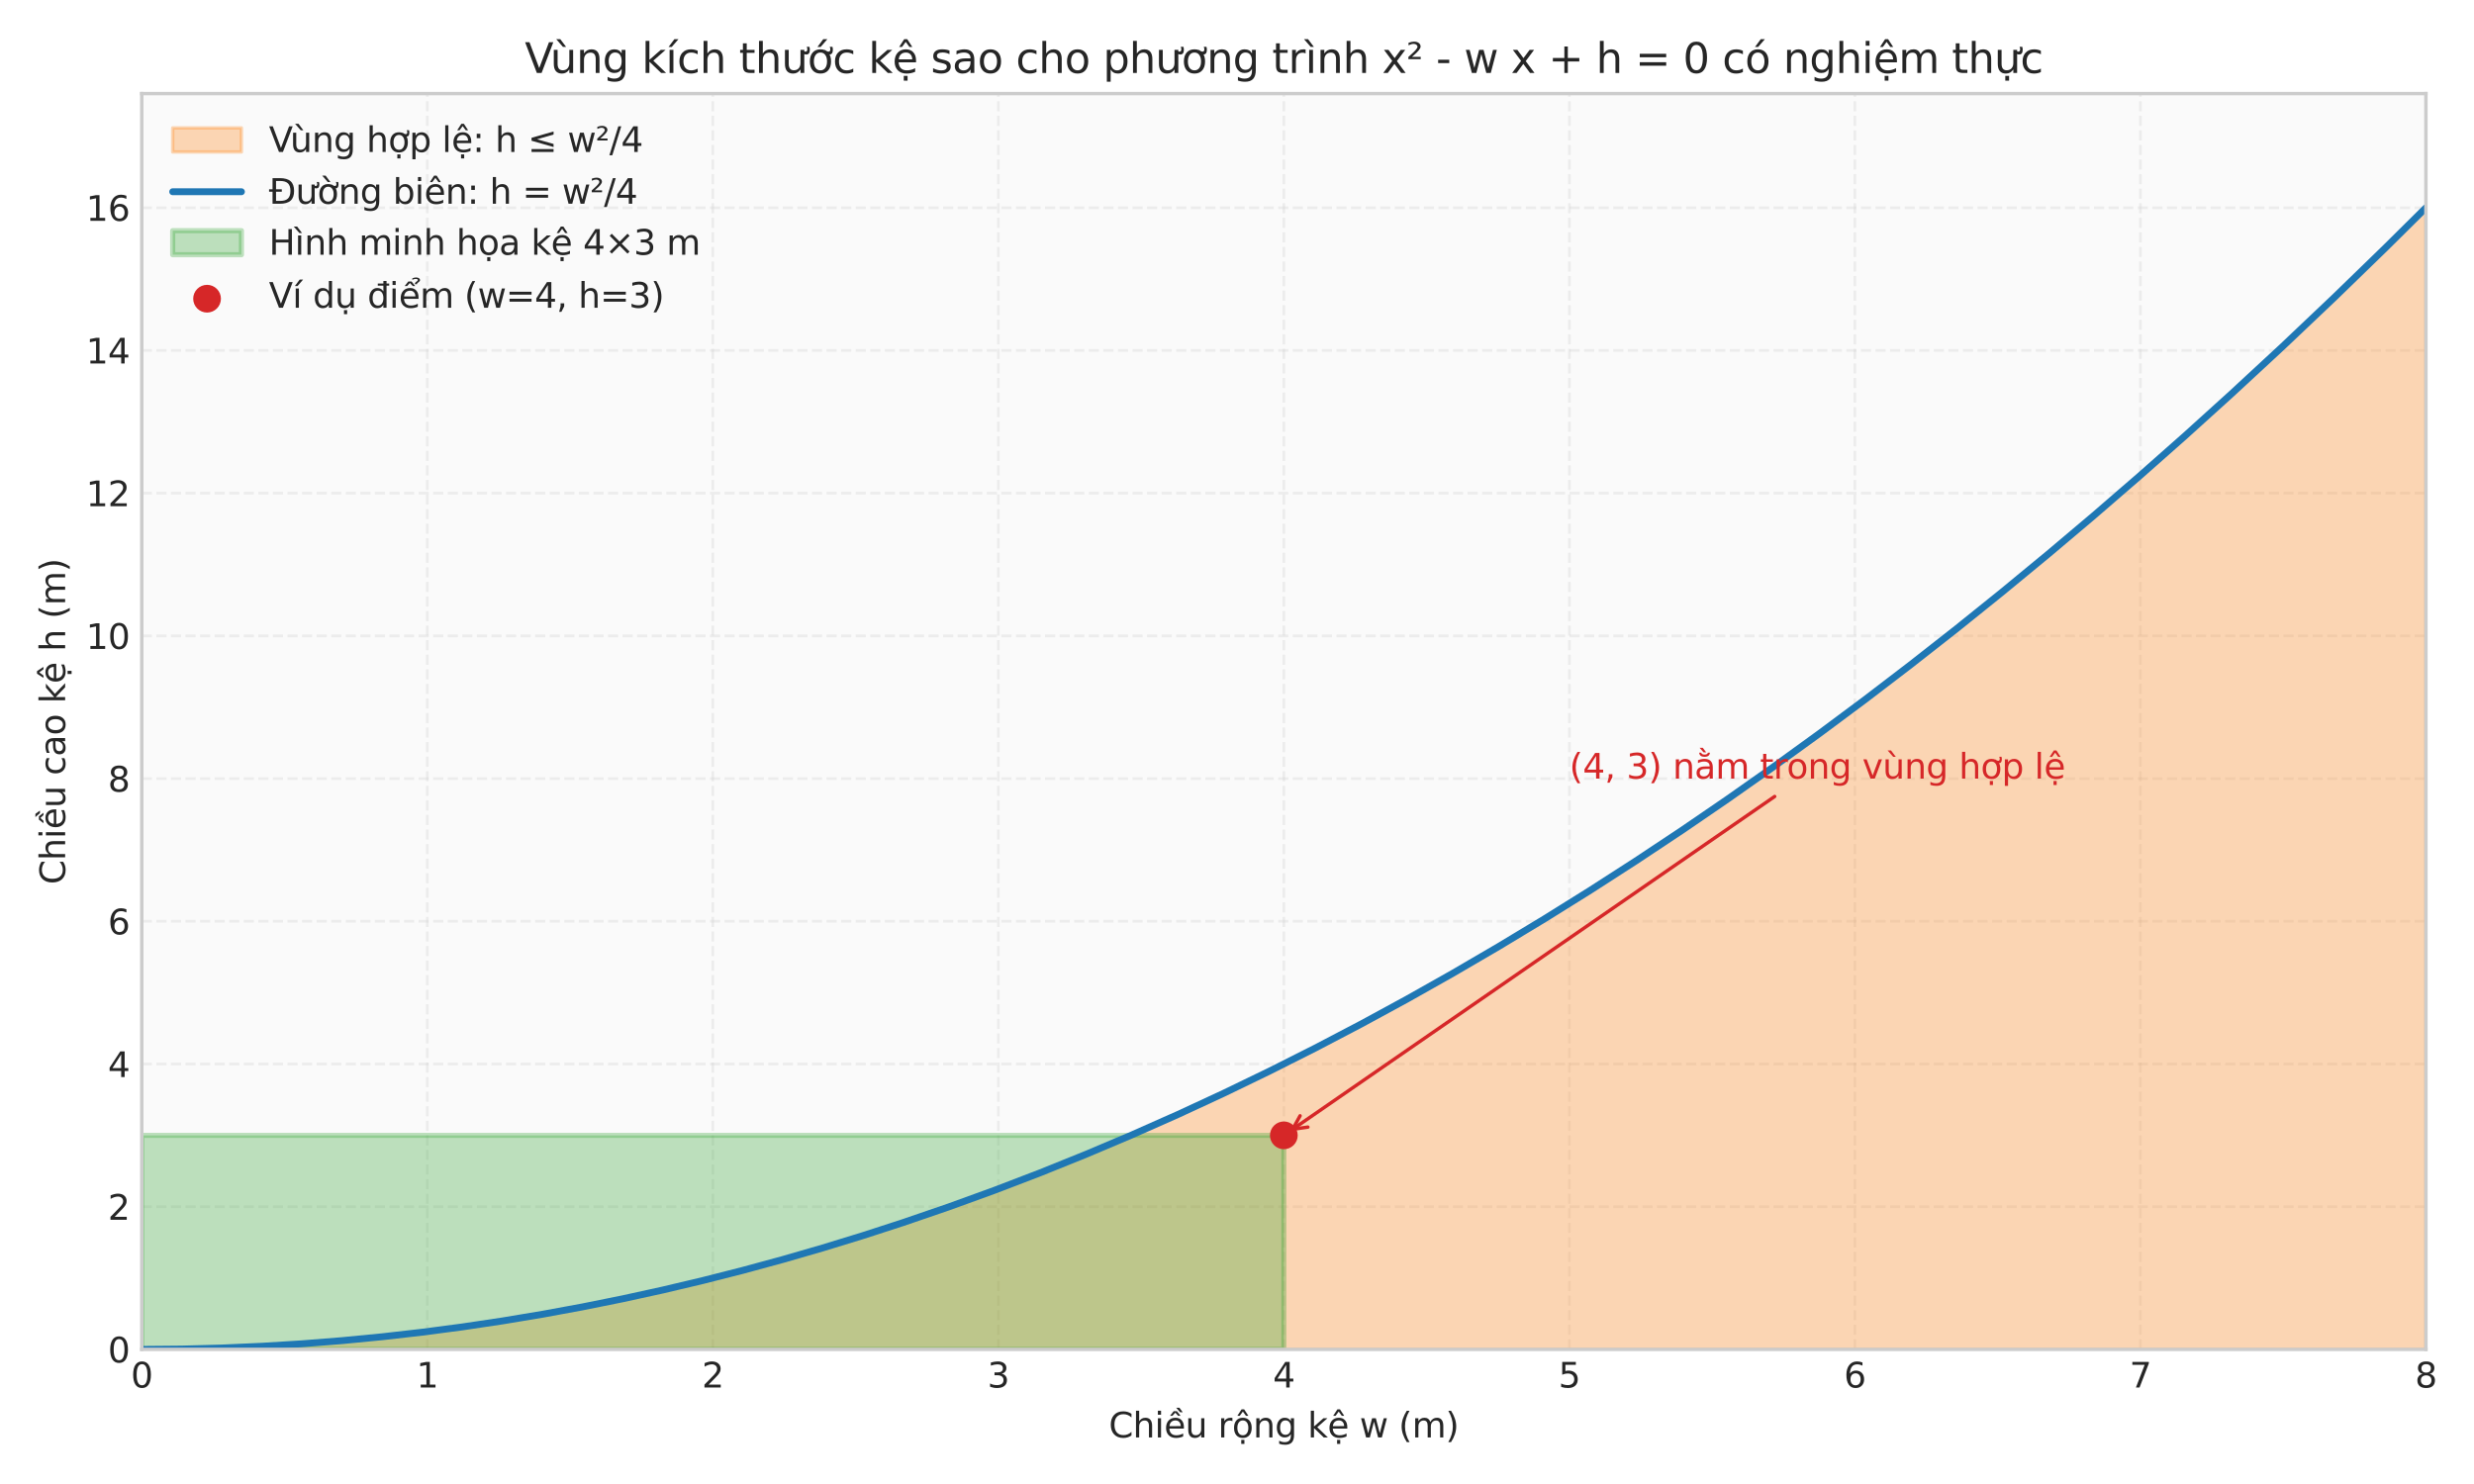 <?xml version="1.0" encoding="utf-8" standalone="no"?>
<!DOCTYPE svg PUBLIC "-//W3C//DTD SVG 1.1//EN"
  "http://www.w3.org/Graphics/SVG/1.1/DTD/svg11.dtd">
<svg xmlns:xlink="http://www.w3.org/1999/xlink" width="720pt" height="432pt" viewBox="0 0 720 432" xmlns="http://www.w3.org/2000/svg" version="1.1">
 <defs>
  <style type="text/css">*{stroke-linejoin: round; stroke-linecap: butt}</style>
 </defs>
 <g id="figure_1">
  <g id="patch_1">
   <path d="M 0 432 
L 720 432 
L 720 0 
L 0 0 
z
" style="fill: #ffffff"/>
  </g>
  <g id="axes_1">
   <g id="patch_2">
    <path d="M 41.261 392.82 
L 706.005 392.82 
L 706.005 27.24 
L 41.261 27.24 
z
" style="fill: #fafafa"/>
   </g>
   <g id="matplotlib.axis_1">
    <g id="xtick_1">
     <g id="line2d_1">
      <path d="M 41.261 392.82 
L 41.261 27.24 
" clip-path="url(#p1b46c61781)" style="fill: none; stroke-dasharray: 2.96,1.28; stroke-dashoffset: 0; stroke: #cccccc; stroke-opacity: 0.3; stroke-width: 0.8"/>
     </g>
     <g id="line2d_2"/>
     <g id="text_1">
      <!-- 0 -->
      <g style="fill: #262626" transform="translate(38.08 403.918) scale(0.1 -0.1)">
       <defs>
        <path id="DejaVuSans-30" d="M 2034 4250 
Q 1547 4250 1301 3770 
Q 1056 3291 1056 2328 
Q 1056 1369 1301 889 
Q 1547 409 2034 409 
Q 2525 409 2770 889 
Q 3016 1369 3016 2328 
Q 3016 3291 2770 3770 
Q 2525 4250 2034 4250 
z
M 2034 4750 
Q 2819 4750 3233 4129 
Q 3647 3509 3647 2328 
Q 3647 1150 3233 529 
Q 2819 -91 2034 -91 
Q 1250 -91 836 529 
Q 422 1150 422 2328 
Q 422 3509 836 4129 
Q 1250 4750 2034 4750 
z
" transform="scale(0.016)"/>
       </defs>
       <use xlink:href="#DejaVuSans-30"/>
      </g>
     </g>
    </g>
    <g id="xtick_2">
     <g id="line2d_3">
      <path d="M 124.354 392.82 
L 124.354 27.24 
" clip-path="url(#p1b46c61781)" style="fill: none; stroke-dasharray: 2.96,1.28; stroke-dashoffset: 0; stroke: #cccccc; stroke-opacity: 0.3; stroke-width: 0.8"/>
     </g>
     <g id="line2d_4"/>
     <g id="text_2">
      <!-- 1 -->
      <g style="fill: #262626" transform="translate(121.173 403.918) scale(0.1 -0.1)">
       <defs>
        <path id="DejaVuSans-31" d="M 794 531 
L 1825 531 
L 1825 4091 
L 703 3866 
L 703 4441 
L 1819 4666 
L 2450 4666 
L 2450 531 
L 3481 531 
L 3481 0 
L 794 0 
L 794 531 
z
" transform="scale(0.016)"/>
       </defs>
       <use xlink:href="#DejaVuSans-31"/>
      </g>
     </g>
    </g>
    <g id="xtick_3">
     <g id="line2d_5">
      <path d="M 207.447 392.82 
L 207.447 27.24 
" clip-path="url(#p1b46c61781)" style="fill: none; stroke-dasharray: 2.96,1.28; stroke-dashoffset: 0; stroke: #cccccc; stroke-opacity: 0.3; stroke-width: 0.8"/>
     </g>
     <g id="line2d_6"/>
     <g id="text_3">
      <!-- 2 -->
      <g style="fill: #262626" transform="translate(204.266 403.918) scale(0.1 -0.1)">
       <defs>
        <path id="DejaVuSans-32" d="M 1228 531 
L 3431 531 
L 3431 0 
L 469 0 
L 469 531 
Q 828 903 1448 1529 
Q 2069 2156 2228 2338 
Q 2531 2678 2651 2914 
Q 2772 3150 2772 3378 
Q 2772 3750 2511 3984 
Q 2250 4219 1831 4219 
Q 1534 4219 1204 4116 
Q 875 4013 500 3803 
L 500 4441 
Q 881 4594 1212 4672 
Q 1544 4750 1819 4750 
Q 2544 4750 2975 4387 
Q 3406 4025 3406 3419 
Q 3406 3131 3298 2873 
Q 3191 2616 2906 2266 
Q 2828 2175 2409 1742 
Q 1991 1309 1228 531 
z
" transform="scale(0.016)"/>
       </defs>
       <use xlink:href="#DejaVuSans-32"/>
      </g>
     </g>
    </g>
    <g id="xtick_4">
     <g id="line2d_7">
      <path d="M 290.54 392.82 
L 290.54 27.24 
" clip-path="url(#p1b46c61781)" style="fill: none; stroke-dasharray: 2.96,1.28; stroke-dashoffset: 0; stroke: #cccccc; stroke-opacity: 0.3; stroke-width: 0.8"/>
     </g>
     <g id="line2d_8"/>
     <g id="text_4">
      <!-- 3 -->
      <g style="fill: #262626" transform="translate(287.359 403.918) scale(0.1 -0.1)">
       <defs>
        <path id="DejaVuSans-33" d="M 2597 2516 
Q 3050 2419 3304 2112 
Q 3559 1806 3559 1356 
Q 3559 666 3084 287 
Q 2609 -91 1734 -91 
Q 1441 -91 1130 -33 
Q 819 25 488 141 
L 488 750 
Q 750 597 1062 519 
Q 1375 441 1716 441 
Q 2309 441 2620 675 
Q 2931 909 2931 1356 
Q 2931 1769 2642 2001 
Q 2353 2234 1838 2234 
L 1294 2234 
L 1294 2753 
L 1863 2753 
Q 2328 2753 2575 2939 
Q 2822 3125 2822 3475 
Q 2822 3834 2567 4026 
Q 2313 4219 1838 4219 
Q 1578 4219 1281 4162 
Q 984 4106 628 3988 
L 628 4550 
Q 988 4650 1302 4700 
Q 1616 4750 1894 4750 
Q 2613 4750 3031 4423 
Q 3450 4097 3450 3541 
Q 3450 3153 3228 2886 
Q 3006 2619 2597 2516 
z
" transform="scale(0.016)"/>
       </defs>
       <use xlink:href="#DejaVuSans-33"/>
      </g>
     </g>
    </g>
    <g id="xtick_5">
     <g id="line2d_9">
      <path d="M 373.633 392.82 
L 373.633 27.24 
" clip-path="url(#p1b46c61781)" style="fill: none; stroke-dasharray: 2.96,1.28; stroke-dashoffset: 0; stroke: #cccccc; stroke-opacity: 0.3; stroke-width: 0.8"/>
     </g>
     <g id="line2d_10"/>
     <g id="text_5">
      <!-- 4 -->
      <g style="fill: #262626" transform="translate(370.452 403.918) scale(0.1 -0.1)">
       <defs>
        <path id="DejaVuSans-34" d="M 2419 4116 
L 825 1625 
L 2419 1625 
L 2419 4116 
z
M 2253 4666 
L 3047 4666 
L 3047 1625 
L 3713 1625 
L 3713 1100 
L 3047 1100 
L 3047 0 
L 2419 0 
L 2419 1100 
L 313 1100 
L 313 1709 
L 2253 4666 
z
" transform="scale(0.016)"/>
       </defs>
       <use xlink:href="#DejaVuSans-34"/>
      </g>
     </g>
    </g>
    <g id="xtick_6">
     <g id="line2d_11">
      <path d="M 456.726 392.82 
L 456.726 27.24 
" clip-path="url(#p1b46c61781)" style="fill: none; stroke-dasharray: 2.96,1.28; stroke-dashoffset: 0; stroke: #cccccc; stroke-opacity: 0.3; stroke-width: 0.8"/>
     </g>
     <g id="line2d_12"/>
     <g id="text_6">
      <!-- 5 -->
      <g style="fill: #262626" transform="translate(453.545 403.918) scale(0.1 -0.1)">
       <defs>
        <path id="DejaVuSans-35" d="M 691 4666 
L 3169 4666 
L 3169 4134 
L 1269 4134 
L 1269 2991 
Q 1406 3038 1543 3061 
Q 1681 3084 1819 3084 
Q 2600 3084 3056 2656 
Q 3513 2228 3513 1497 
Q 3513 744 3044 326 
Q 2575 -91 1722 -91 
Q 1428 -91 1123 -41 
Q 819 9 494 109 
L 494 744 
Q 775 591 1075 516 
Q 1375 441 1709 441 
Q 2250 441 2565 725 
Q 2881 1009 2881 1497 
Q 2881 1984 2565 2268 
Q 2250 2553 1709 2553 
Q 1456 2553 1204 2497 
Q 953 2441 691 2322 
L 691 4666 
z
" transform="scale(0.016)"/>
       </defs>
       <use xlink:href="#DejaVuSans-35"/>
      </g>
     </g>
    </g>
    <g id="xtick_7">
     <g id="line2d_13">
      <path d="M 539.819 392.82 
L 539.819 27.24 
" clip-path="url(#p1b46c61781)" style="fill: none; stroke-dasharray: 2.96,1.28; stroke-dashoffset: 0; stroke: #cccccc; stroke-opacity: 0.3; stroke-width: 0.8"/>
     </g>
     <g id="line2d_14"/>
     <g id="text_7">
      <!-- 6 -->
      <g style="fill: #262626" transform="translate(536.638 403.918) scale(0.1 -0.1)">
       <defs>
        <path id="DejaVuSans-36" d="M 2113 2584 
Q 1688 2584 1439 2293 
Q 1191 2003 1191 1497 
Q 1191 994 1439 701 
Q 1688 409 2113 409 
Q 2538 409 2786 701 
Q 3034 994 3034 1497 
Q 3034 2003 2786 2293 
Q 2538 2584 2113 2584 
z
M 3366 4563 
L 3366 3988 
Q 3128 4100 2886 4159 
Q 2644 4219 2406 4219 
Q 1781 4219 1451 3797 
Q 1122 3375 1075 2522 
Q 1259 2794 1537 2939 
Q 1816 3084 2150 3084 
Q 2853 3084 3261 2657 
Q 3669 2231 3669 1497 
Q 3669 778 3244 343 
Q 2819 -91 2113 -91 
Q 1303 -91 875 529 
Q 447 1150 447 2328 
Q 447 3434 972 4092 
Q 1497 4750 2381 4750 
Q 2619 4750 2861 4703 
Q 3103 4656 3366 4563 
z
" transform="scale(0.016)"/>
       </defs>
       <use xlink:href="#DejaVuSans-36"/>
      </g>
     </g>
    </g>
    <g id="xtick_8">
     <g id="line2d_15">
      <path d="M 622.912 392.82 
L 622.912 27.24 
" clip-path="url(#p1b46c61781)" style="fill: none; stroke-dasharray: 2.96,1.28; stroke-dashoffset: 0; stroke: #cccccc; stroke-opacity: 0.3; stroke-width: 0.8"/>
     </g>
     <g id="line2d_16"/>
     <g id="text_8">
      <!-- 7 -->
      <g style="fill: #262626" transform="translate(619.731 403.918) scale(0.1 -0.1)">
       <defs>
        <path id="DejaVuSans-37" d="M 525 4666 
L 3525 4666 
L 3525 4397 
L 1831 0 
L 1172 0 
L 2766 4134 
L 525 4134 
L 525 4666 
z
" transform="scale(0.016)"/>
       </defs>
       <use xlink:href="#DejaVuSans-37"/>
      </g>
     </g>
    </g>
    <g id="xtick_9">
     <g id="line2d_17">
      <path d="M 706.005 392.82 
L 706.005 27.24 
" clip-path="url(#p1b46c61781)" style="fill: none; stroke-dasharray: 2.96,1.28; stroke-dashoffset: 0; stroke: #cccccc; stroke-opacity: 0.3; stroke-width: 0.8"/>
     </g>
     <g id="line2d_18"/>
     <g id="text_9">
      <!-- 8 -->
      <g style="fill: #262626" transform="translate(702.824 403.918) scale(0.1 -0.1)">
       <defs>
        <path id="DejaVuSans-38" d="M 2034 2216 
Q 1584 2216 1326 1975 
Q 1069 1734 1069 1313 
Q 1069 891 1326 650 
Q 1584 409 2034 409 
Q 2484 409 2743 651 
Q 3003 894 3003 1313 
Q 3003 1734 2745 1975 
Q 2488 2216 2034 2216 
z
M 1403 2484 
Q 997 2584 770 2862 
Q 544 3141 544 3541 
Q 544 4100 942 4425 
Q 1341 4750 2034 4750 
Q 2731 4750 3128 4425 
Q 3525 4100 3525 3541 
Q 3525 3141 3298 2862 
Q 3072 2584 2669 2484 
Q 3125 2378 3379 2068 
Q 3634 1759 3634 1313 
Q 3634 634 3220 271 
Q 2806 -91 2034 -91 
Q 1263 -91 848 271 
Q 434 634 434 1313 
Q 434 1759 690 2068 
Q 947 2378 1403 2484 
z
M 1172 3481 
Q 1172 3119 1398 2916 
Q 1625 2713 2034 2713 
Q 2441 2713 2670 2916 
Q 2900 3119 2900 3481 
Q 2900 3844 2670 4047 
Q 2441 4250 2034 4250 
Q 1625 4250 1398 4047 
Q 1172 3844 1172 3481 
z
" transform="scale(0.016)"/>
       </defs>
       <use xlink:href="#DejaVuSans-38"/>
      </g>
     </g>
    </g>
    <g id="text_10">
     <!-- Chiều rộng kệ w (m) -->
     <g style="fill: #262626" transform="translate(322.692 418.45) scale(0.1 -0.1)">
      <defs>
       <path id="DejaVuSans-43" d="M 4122 4306 
L 4122 3641 
Q 3803 3938 3442 4084 
Q 3081 4231 2675 4231 
Q 1875 4231 1450 3742 
Q 1025 3253 1025 2328 
Q 1025 1406 1450 917 
Q 1875 428 2675 428 
Q 3081 428 3442 575 
Q 3803 722 4122 1019 
L 4122 359 
Q 3791 134 3420 21 
Q 3050 -91 2638 -91 
Q 1578 -91 968 557 
Q 359 1206 359 2328 
Q 359 3453 968 4101 
Q 1578 4750 2638 4750 
Q 3056 4750 3426 4639 
Q 3797 4528 4122 4306 
z
" transform="scale(0.016)"/>
       <path id="DejaVuSans-68" d="M 3513 2113 
L 3513 0 
L 2938 0 
L 2938 2094 
Q 2938 2591 2744 2837 
Q 2550 3084 2163 3084 
Q 1697 3084 1428 2787 
Q 1159 2491 1159 1978 
L 1159 0 
L 581 0 
L 581 4863 
L 1159 4863 
L 1159 2956 
Q 1366 3272 1645 3428 
Q 1925 3584 2291 3584 
Q 2894 3584 3203 3211 
Q 3513 2838 3513 2113 
z
" transform="scale(0.016)"/>
       <path id="DejaVuSans-69" d="M 603 3500 
L 1178 3500 
L 1178 0 
L 603 0 
L 603 3500 
z
M 603 4863 
L 1178 4863 
L 1178 4134 
L 603 4134 
L 603 4863 
z
" transform="scale(0.016)"/>
       <path id="DejaVuSans-1ec1" d="M 2774 5409 
L 3386 4584 
L 2908 4584 
L 2190 5409 
L 2774 5409 
z
M 1738 4775 
L 2326 4775 
L 2985 3944 
L 2551 3944 
L 2032 4500 
L 1513 3944 
L 1079 3944 
L 1738 4775 
z
M 3597 1894 
L 3597 1613 
L 953 1613 
Q 991 1019 1311 708 
Q 1631 397 2203 397 
Q 2534 397 2845 478 
Q 3156 559 3463 722 
L 3463 178 
Q 3153 47 2828 -22 
Q 2503 -91 2169 -91 
Q 1331 -91 842 396 
Q 353 884 353 1716 
Q 353 2575 817 3079 
Q 1281 3584 2069 3584 
Q 2775 3584 3186 3129 
Q 3597 2675 3597 1894 
z
M 3022 2063 
Q 3016 2534 2758 2815 
Q 2500 3097 2075 3097 
Q 1594 3097 1305 2825 
Q 1016 2553 972 2059 
L 3022 2063 
z
" transform="scale(0.016)"/>
       <path id="DejaVuSans-75" d="M 544 1381 
L 544 3500 
L 1119 3500 
L 1119 1403 
Q 1119 906 1312 657 
Q 1506 409 1894 409 
Q 2359 409 2629 706 
Q 2900 1003 2900 1516 
L 2900 3500 
L 3475 3500 
L 3475 0 
L 2900 0 
L 2900 538 
Q 2691 219 2414 64 
Q 2138 -91 1772 -91 
Q 1169 -91 856 284 
Q 544 659 544 1381 
z
M 1991 3584 
L 1991 3584 
z
" transform="scale(0.016)"/>
       <path id="DejaVuSans-20" transform="scale(0.016)"/>
       <path id="DejaVuSans-72" d="M 2631 2963 
Q 2534 3019 2420 3045 
Q 2306 3072 2169 3072 
Q 1681 3072 1420 2755 
Q 1159 2438 1159 1844 
L 1159 0 
L 581 0 
L 581 3500 
L 1159 3500 
L 1159 2956 
Q 1341 3275 1631 3429 
Q 1922 3584 2338 3584 
Q 2397 3584 2469 3576 
Q 2541 3569 2628 3553 
L 2631 2963 
z
" transform="scale(0.016)"/>
       <path id="DejaVuSans-1ed9" d="M 1666 -441 
L 2241 -441 
L 2241 -1172 
L 1666 -1172 
L 1666 -441 
z
M 1959 3097 
Q 1497 3097 1228 2736 
Q 959 2375 959 1747 
Q 959 1119 1226 758 
Q 1494 397 1959 397 
Q 2419 397 2687 759 
Q 2956 1122 2956 1747 
Q 2956 2369 2687 2733 
Q 2419 3097 1959 3097 
z
M 1959 3584 
Q 2709 3584 3137 3096 
Q 3566 2609 3566 1747 
Q 3566 888 3137 398 
Q 2709 -91 1959 -91 
Q 1206 -91 779 398 
Q 353 888 353 1747 
Q 353 2609 779 3096 
Q 1206 3584 1959 3584 
z
M 1666 -441 
L 2241 -441 
L 2241 -1172 
L 1666 -1172 
L 1666 -441 
z
M 1729 5119 
L 2191 5119 
L 2957 3944 
L 2523 3944 
L 1960 4709 
L 1398 3944 
L 963 3944 
L 1729 5119 
z
" transform="scale(0.016)"/>
       <path id="DejaVuSans-6e" d="M 3513 2113 
L 3513 0 
L 2938 0 
L 2938 2094 
Q 2938 2591 2744 2837 
Q 2550 3084 2163 3084 
Q 1697 3084 1428 2787 
Q 1159 2491 1159 1978 
L 1159 0 
L 581 0 
L 581 3500 
L 1159 3500 
L 1159 2956 
Q 1366 3272 1645 3428 
Q 1925 3584 2291 3584 
Q 2894 3584 3203 3211 
Q 3513 2838 3513 2113 
z
" transform="scale(0.016)"/>
       <path id="DejaVuSans-67" d="M 2906 1791 
Q 2906 2416 2648 2759 
Q 2391 3103 1925 3103 
Q 1463 3103 1205 2759 
Q 947 2416 947 1791 
Q 947 1169 1205 825 
Q 1463 481 1925 481 
Q 2391 481 2648 825 
Q 2906 1169 2906 1791 
z
M 3481 434 
Q 3481 -459 3084 -895 
Q 2688 -1331 1869 -1331 
Q 1566 -1331 1297 -1286 
Q 1028 -1241 775 -1147 
L 775 -588 
Q 1028 -725 1275 -790 
Q 1522 -856 1778 -856 
Q 2344 -856 2625 -561 
Q 2906 -266 2906 331 
L 2906 616 
Q 2728 306 2450 153 
Q 2172 0 1784 0 
Q 1141 0 747 490 
Q 353 981 353 1791 
Q 353 2603 747 3093 
Q 1141 3584 1784 3584 
Q 2172 3584 2450 3431 
Q 2728 3278 2906 2969 
L 2906 3500 
L 3481 3500 
L 3481 434 
z
" transform="scale(0.016)"/>
       <path id="DejaVuSans-6b" d="M 581 4863 
L 1159 4863 
L 1159 1991 
L 2875 3500 
L 3609 3500 
L 1753 1863 
L 3688 0 
L 2938 0 
L 1159 1709 
L 1159 0 
L 581 0 
L 581 4863 
z
" transform="scale(0.016)"/>
       <path id="DejaVuSans-1ec7" d="M 1738 -441 
L 2313 -441 
L 2313 -1172 
L 1738 -1172 
L 1738 -441 
z
M 3597 1894 
L 3597 1613 
L 953 1613 
Q 991 1019 1311 708 
Q 1631 397 2203 397 
Q 2534 397 2845 478 
Q 3156 559 3463 722 
L 3463 178 
Q 3153 47 2828 -22 
Q 2503 -91 2169 -91 
Q 1331 -91 842 396 
Q 353 884 353 1716 
Q 353 2575 817 3079 
Q 1281 3584 2069 3584 
Q 2775 3584 3186 3129 
Q 3597 2675 3597 1894 
z
M 3022 2063 
Q 3016 2534 2758 2815 
Q 2500 3097 2075 3097 
Q 1594 3097 1305 2825 
Q 1016 2553 972 2059 
L 3022 2063 
z
M 1738 -441 
L 2313 -441 
L 2313 -1172 
L 1738 -1172 
L 1738 -441 
z
M 1801 5119 
L 2263 5119 
L 3029 3944 
L 2595 3944 
L 2032 4709 
L 1470 3944 
L 1035 3944 
L 1801 5119 
z
" transform="scale(0.016)"/>
       <path id="DejaVuSans-77" d="M 269 3500 
L 844 3500 
L 1563 769 
L 2278 3500 
L 2956 3500 
L 3675 769 
L 4391 3500 
L 4966 3500 
L 4050 0 
L 3372 0 
L 2619 2869 
L 1863 0 
L 1184 0 
L 269 3500 
z
" transform="scale(0.016)"/>
       <path id="DejaVuSans-28" d="M 1984 4856 
Q 1566 4138 1362 3434 
Q 1159 2731 1159 2009 
Q 1159 1288 1364 580 
Q 1569 -128 1984 -844 
L 1484 -844 
Q 1016 -109 783 600 
Q 550 1309 550 2009 
Q 550 2706 781 3412 
Q 1013 4119 1484 4856 
L 1984 4856 
z
" transform="scale(0.016)"/>
       <path id="DejaVuSans-6d" d="M 3328 2828 
Q 3544 3216 3844 3400 
Q 4144 3584 4550 3584 
Q 5097 3584 5394 3201 
Q 5691 2819 5691 2113 
L 5691 0 
L 5113 0 
L 5113 2094 
Q 5113 2597 4934 2840 
Q 4756 3084 4391 3084 
Q 3944 3084 3684 2787 
Q 3425 2491 3425 1978 
L 3425 0 
L 2847 0 
L 2847 2094 
Q 2847 2600 2669 2842 
Q 2491 3084 2119 3084 
Q 1678 3084 1418 2786 
Q 1159 2488 1159 1978 
L 1159 0 
L 581 0 
L 581 3500 
L 1159 3500 
L 1159 2956 
Q 1356 3278 1631 3431 
Q 1906 3584 2284 3584 
Q 2666 3584 2933 3390 
Q 3200 3197 3328 2828 
z
" transform="scale(0.016)"/>
       <path id="DejaVuSans-29" d="M 513 4856 
L 1013 4856 
Q 1481 4119 1714 3412 
Q 1947 2706 1947 2009 
Q 1947 1309 1714 600 
Q 1481 -109 1013 -844 
L 513 -844 
Q 928 -128 1133 580 
Q 1338 1288 1338 2009 
Q 1338 2731 1133 3434 
Q 928 4138 513 4856 
z
" transform="scale(0.016)"/>
      </defs>
      <use xlink:href="#DejaVuSans-43"/>
      <use xlink:href="#DejaVuSans-68" transform="translate(69.824 0)"/>
      <use xlink:href="#DejaVuSans-69" transform="translate(133.203 0)"/>
      <use xlink:href="#DejaVuSans-1ec1" transform="translate(160.986 0)"/>
      <use xlink:href="#DejaVuSans-75" transform="translate(222.51 0)"/>
      <use xlink:href="#DejaVuSans-20" transform="translate(285.889 0)"/>
      <use xlink:href="#DejaVuSans-72" transform="translate(317.676 0)"/>
      <use xlink:href="#DejaVuSans-1ed9" transform="translate(358.789 0)"/>
      <use xlink:href="#DejaVuSans-6e" transform="translate(419.971 0)"/>
      <use xlink:href="#DejaVuSans-67" transform="translate(483.35 0)"/>
      <use xlink:href="#DejaVuSans-20" transform="translate(546.826 0)"/>
      <use xlink:href="#DejaVuSans-6b" transform="translate(578.613 0)"/>
      <use xlink:href="#DejaVuSans-1ec7" transform="translate(636.523 0)"/>
      <use xlink:href="#DejaVuSans-20" transform="translate(698.047 0)"/>
      <use xlink:href="#DejaVuSans-77" transform="translate(729.834 0)"/>
      <use xlink:href="#DejaVuSans-20" transform="translate(811.621 0)"/>
      <use xlink:href="#DejaVuSans-28" transform="translate(843.408 0)"/>
      <use xlink:href="#DejaVuSans-6d" transform="translate(882.422 0)"/>
      <use xlink:href="#DejaVuSans-29" transform="translate(979.834 0)"/>
     </g>
    </g>
   </g>
   <g id="matplotlib.axis_2">
    <g id="ytick_1">
     <g id="line2d_19">
      <path d="M 41.261 392.82 
L 706.005 392.82 
" clip-path="url(#p1b46c61781)" style="fill: none; stroke-dasharray: 2.96,1.28; stroke-dashoffset: 0; stroke: #cccccc; stroke-opacity: 0.3; stroke-width: 0.8"/>
     </g>
     <g id="line2d_20"/>
     <g id="text_11">
      <!-- 0 -->
      <g style="fill: #262626" transform="translate(31.399 396.619) scale(0.1 -0.1)">
       <use xlink:href="#DejaVuSans-30"/>
      </g>
     </g>
    </g>
    <g id="ytick_2">
     <g id="line2d_21">
      <path d="M 41.261 351.277 
L 706.005 351.277 
" clip-path="url(#p1b46c61781)" style="fill: none; stroke-dasharray: 2.96,1.28; stroke-dashoffset: 0; stroke: #cccccc; stroke-opacity: 0.3; stroke-width: 0.8"/>
     </g>
     <g id="line2d_22"/>
     <g id="text_12">
      <!-- 2 -->
      <g style="fill: #262626" transform="translate(31.399 355.076) scale(0.1 -0.1)">
       <use xlink:href="#DejaVuSans-32"/>
      </g>
     </g>
    </g>
    <g id="ytick_3">
     <g id="line2d_23">
      <path d="M 41.261 309.734 
L 706.005 309.734 
" clip-path="url(#p1b46c61781)" style="fill: none; stroke-dasharray: 2.96,1.28; stroke-dashoffset: 0; stroke: #cccccc; stroke-opacity: 0.3; stroke-width: 0.8"/>
     </g>
     <g id="line2d_24"/>
     <g id="text_13">
      <!-- 4 -->
      <g style="fill: #262626" transform="translate(31.399 313.533) scale(0.1 -0.1)">
       <use xlink:href="#DejaVuSans-34"/>
      </g>
     </g>
    </g>
    <g id="ytick_4">
     <g id="line2d_25">
      <path d="M 41.261 268.19 
L 706.005 268.19 
" clip-path="url(#p1b46c61781)" style="fill: none; stroke-dasharray: 2.96,1.28; stroke-dashoffset: 0; stroke: #cccccc; stroke-opacity: 0.3; stroke-width: 0.8"/>
     </g>
     <g id="line2d_26"/>
     <g id="text_14">
      <!-- 6 -->
      <g style="fill: #262626" transform="translate(31.399 271.99) scale(0.1 -0.1)">
       <use xlink:href="#DejaVuSans-36"/>
      </g>
     </g>
    </g>
    <g id="ytick_5">
     <g id="line2d_27">
      <path d="M 41.261 226.647 
L 706.005 226.647 
" clip-path="url(#p1b46c61781)" style="fill: none; stroke-dasharray: 2.96,1.28; stroke-dashoffset: 0; stroke: #cccccc; stroke-opacity: 0.3; stroke-width: 0.8"/>
     </g>
     <g id="line2d_28"/>
     <g id="text_15">
      <!-- 8 -->
      <g style="fill: #262626" transform="translate(31.399 230.446) scale(0.1 -0.1)">
       <use xlink:href="#DejaVuSans-38"/>
      </g>
     </g>
    </g>
    <g id="ytick_6">
     <g id="line2d_29">
      <path d="M 41.261 185.104 
L 706.005 185.104 
" clip-path="url(#p1b46c61781)" style="fill: none; stroke-dasharray: 2.96,1.28; stroke-dashoffset: 0; stroke: #cccccc; stroke-opacity: 0.3; stroke-width: 0.8"/>
     </g>
     <g id="line2d_30"/>
     <g id="text_16">
      <!-- 10 -->
      <g style="fill: #262626" transform="translate(25.036 188.903) scale(0.1 -0.1)">
       <use xlink:href="#DejaVuSans-31"/>
       <use xlink:href="#DejaVuSans-30" transform="translate(63.623 0)"/>
      </g>
     </g>
    </g>
    <g id="ytick_7">
     <g id="line2d_31">
      <path d="M 41.261 143.561 
L 706.005 143.561 
" clip-path="url(#p1b46c61781)" style="fill: none; stroke-dasharray: 2.96,1.28; stroke-dashoffset: 0; stroke: #cccccc; stroke-opacity: 0.3; stroke-width: 0.8"/>
     </g>
     <g id="line2d_32"/>
     <g id="text_17">
      <!-- 12 -->
      <g style="fill: #262626" transform="translate(25.036 147.36) scale(0.1 -0.1)">
       <use xlink:href="#DejaVuSans-31"/>
       <use xlink:href="#DejaVuSans-32" transform="translate(63.623 0)"/>
      </g>
     </g>
    </g>
    <g id="ytick_8">
     <g id="line2d_33">
      <path d="M 41.261 102.018 
L 706.005 102.018 
" clip-path="url(#p1b46c61781)" style="fill: none; stroke-dasharray: 2.96,1.28; stroke-dashoffset: 0; stroke: #cccccc; stroke-opacity: 0.3; stroke-width: 0.8"/>
     </g>
     <g id="line2d_34"/>
     <g id="text_18">
      <!-- 14 -->
      <g style="fill: #262626" transform="translate(25.036 105.817) scale(0.1 -0.1)">
       <use xlink:href="#DejaVuSans-31"/>
       <use xlink:href="#DejaVuSans-34" transform="translate(63.623 0)"/>
      </g>
     </g>
    </g>
    <g id="ytick_9">
     <g id="line2d_35">
      <path d="M 41.261 60.475 
L 706.005 60.475 
" clip-path="url(#p1b46c61781)" style="fill: none; stroke-dasharray: 2.96,1.28; stroke-dashoffset: 0; stroke: #cccccc; stroke-opacity: 0.3; stroke-width: 0.8"/>
     </g>
     <g id="line2d_36"/>
     <g id="text_19">
      <!-- 16 -->
      <g style="fill: #262626" transform="translate(25.036 64.274) scale(0.1 -0.1)">
       <use xlink:href="#DejaVuSans-31"/>
       <use xlink:href="#DejaVuSans-36" transform="translate(63.623 0)"/>
      </g>
     </g>
    </g>
    <g id="text_20">
     <!-- Chiều cao kệ h (m) -->
     <g style="fill: #262626" transform="translate(18.957 257.466) rotate(-90) scale(0.1 -0.1)">
      <defs>
       <path id="DejaVuSans-63" d="M 3122 3366 
L 3122 2828 
Q 2878 2963 2633 3030 
Q 2388 3097 2138 3097 
Q 1578 3097 1268 2742 
Q 959 2388 959 1747 
Q 959 1106 1268 751 
Q 1578 397 2138 397 
Q 2388 397 2633 464 
Q 2878 531 3122 666 
L 3122 134 
Q 2881 22 2623 -34 
Q 2366 -91 2075 -91 
Q 1284 -91 818 406 
Q 353 903 353 1747 
Q 353 2603 823 3093 
Q 1294 3584 2113 3584 
Q 2378 3584 2631 3529 
Q 2884 3475 3122 3366 
z
" transform="scale(0.016)"/>
       <path id="DejaVuSans-61" d="M 2194 1759 
Q 1497 1759 1228 1600 
Q 959 1441 959 1056 
Q 959 750 1161 570 
Q 1363 391 1709 391 
Q 2188 391 2477 730 
Q 2766 1069 2766 1631 
L 2766 1759 
L 2194 1759 
z
M 3341 1997 
L 3341 0 
L 2766 0 
L 2766 531 
Q 2569 213 2275 61 
Q 1981 -91 1556 -91 
Q 1019 -91 701 211 
Q 384 513 384 1019 
Q 384 1609 779 1909 
Q 1175 2209 1959 2209 
L 2766 2209 
L 2766 2266 
Q 2766 2663 2505 2880 
Q 2244 3097 1772 3097 
Q 1472 3097 1187 3025 
Q 903 2953 641 2809 
L 641 3341 
Q 956 3463 1253 3523 
Q 1550 3584 1831 3584 
Q 2591 3584 2966 3190 
Q 3341 2797 3341 1997 
z
" transform="scale(0.016)"/>
       <path id="DejaVuSans-6f" d="M 1959 3097 
Q 1497 3097 1228 2736 
Q 959 2375 959 1747 
Q 959 1119 1226 758 
Q 1494 397 1959 397 
Q 2419 397 2687 759 
Q 2956 1122 2956 1747 
Q 2956 2369 2687 2733 
Q 2419 3097 1959 3097 
z
M 1959 3584 
Q 2709 3584 3137 3096 
Q 3566 2609 3566 1747 
Q 3566 888 3137 398 
Q 2709 -91 1959 -91 
Q 1206 -91 779 398 
Q 353 888 353 1747 
Q 353 2609 779 3096 
Q 1206 3584 1959 3584 
z
" transform="scale(0.016)"/>
      </defs>
      <use xlink:href="#DejaVuSans-43"/>
      <use xlink:href="#DejaVuSans-68" transform="translate(69.824 0)"/>
      <use xlink:href="#DejaVuSans-69" transform="translate(133.203 0)"/>
      <use xlink:href="#DejaVuSans-1ec1" transform="translate(160.986 0)"/>
      <use xlink:href="#DejaVuSans-75" transform="translate(222.51 0)"/>
      <use xlink:href="#DejaVuSans-20" transform="translate(285.889 0)"/>
      <use xlink:href="#DejaVuSans-63" transform="translate(317.676 0)"/>
      <use xlink:href="#DejaVuSans-61" transform="translate(372.656 0)"/>
      <use xlink:href="#DejaVuSans-6f" transform="translate(433.936 0)"/>
      <use xlink:href="#DejaVuSans-20" transform="translate(495.117 0)"/>
      <use xlink:href="#DejaVuSans-6b" transform="translate(526.904 0)"/>
      <use xlink:href="#DejaVuSans-1ec7" transform="translate(584.814 0)"/>
      <use xlink:href="#DejaVuSans-20" transform="translate(646.338 0)"/>
      <use xlink:href="#DejaVuSans-68" transform="translate(678.125 0)"/>
      <use xlink:href="#DejaVuSans-20" transform="translate(741.504 0)"/>
      <use xlink:href="#DejaVuSans-28" transform="translate(773.291 0)"/>
      <use xlink:href="#DejaVuSans-6d" transform="translate(812.305 0)"/>
      <use xlink:href="#DejaVuSans-29" transform="translate(909.717 0)"/>
     </g>
    </g>
   </g>
   <g id="FillBetweenPolyCollection_1">
    <defs>
     <path id="m29875385c4" d="M 41.261 -39.18 
L 41.261 -39.18 
L 42.927 -39.18 
L 44.593 -39.18 
L 46.259 -39.18 
L 47.925 -39.18 
L 49.591 -39.18 
L 51.257 -39.18 
L 52.923 -39.18 
L 54.589 -39.18 
L 56.255 -39.18 
L 57.921 -39.18 
L 59.588 -39.18 
L 61.254 -39.18 
L 62.92 -39.18 
L 64.586 -39.18 
L 66.252 -39.18 
L 67.918 -39.18 
L 69.584 -39.18 
L 71.25 -39.18 
L 72.916 -39.18 
L 74.582 -39.18 
L 76.248 -39.18 
L 77.914 -39.18 
L 79.58 -39.18 
L 81.246 -39.18 
L 82.912 -39.18 
L 84.578 -39.18 
L 86.244 -39.18 
L 87.91 -39.18 
L 89.576 -39.18 
L 91.242 -39.18 
L 92.908 -39.18 
L 94.574 -39.18 
L 96.24 -39.18 
L 97.906 -39.18 
L 99.572 -39.18 
L 101.238 -39.18 
L 102.904 -39.18 
L 104.57 -39.18 
L 106.236 -39.18 
L 107.902 -39.18 
L 109.568 -39.18 
L 111.234 -39.18 
L 112.9 -39.18 
L 114.566 -39.18 
L 116.232 -39.18 
L 117.898 -39.18 
L 119.564 -39.18 
L 121.23 -39.18 
L 122.896 -39.18 
L 124.562 -39.18 
L 126.228 -39.18 
L 127.895 -39.18 
L 129.561 -39.18 
L 131.227 -39.18 
L 132.893 -39.18 
L 134.559 -39.18 
L 136.225 -39.18 
L 137.891 -39.18 
L 139.557 -39.18 
L 141.223 -39.18 
L 142.889 -39.18 
L 144.555 -39.18 
L 146.221 -39.18 
L 147.887 -39.18 
L 149.553 -39.18 
L 151.219 -39.18 
L 152.885 -39.18 
L 154.551 -39.18 
L 156.217 -39.18 
L 157.883 -39.18 
L 159.549 -39.18 
L 161.215 -39.18 
L 162.881 -39.18 
L 164.547 -39.18 
L 166.213 -39.18 
L 167.879 -39.18 
L 169.545 -39.18 
L 171.211 -39.18 
L 172.877 -39.18 
L 174.543 -39.18 
L 176.209 -39.18 
L 177.875 -39.18 
L 179.541 -39.18 
L 181.207 -39.18 
L 182.873 -39.18 
L 184.539 -39.18 
L 186.205 -39.18 
L 187.871 -39.18 
L 189.537 -39.18 
L 191.203 -39.18 
L 192.869 -39.18 
L 194.535 -39.18 
L 196.202 -39.18 
L 197.868 -39.18 
L 199.534 -39.18 
L 201.2 -39.18 
L 202.866 -39.18 
L 204.532 -39.18 
L 206.198 -39.18 
L 207.864 -39.18 
L 209.53 -39.18 
L 211.196 -39.18 
L 212.862 -39.18 
L 214.528 -39.18 
L 216.194 -39.18 
L 217.86 -39.18 
L 219.526 -39.18 
L 221.192 -39.18 
L 222.858 -39.18 
L 224.524 -39.18 
L 226.19 -39.18 
L 227.856 -39.18 
L 229.522 -39.18 
L 231.188 -39.18 
L 232.854 -39.18 
L 234.52 -39.18 
L 236.186 -39.18 
L 237.852 -39.18 
L 239.518 -39.18 
L 241.184 -39.18 
L 242.85 -39.18 
L 244.516 -39.18 
L 246.182 -39.18 
L 247.848 -39.18 
L 249.514 -39.18 
L 251.18 -39.18 
L 252.846 -39.18 
L 254.512 -39.18 
L 256.178 -39.18 
L 257.844 -39.18 
L 259.51 -39.18 
L 261.176 -39.18 
L 262.842 -39.18 
L 264.509 -39.18 
L 266.175 -39.18 
L 267.841 -39.18 
L 269.507 -39.18 
L 271.173 -39.18 
L 272.839 -39.18 
L 274.505 -39.18 
L 276.171 -39.18 
L 277.837 -39.18 
L 279.503 -39.18 
L 281.169 -39.18 
L 282.835 -39.18 
L 284.501 -39.18 
L 286.167 -39.18 
L 287.833 -39.18 
L 289.499 -39.18 
L 291.165 -39.18 
L 292.831 -39.18 
L 294.497 -39.18 
L 296.163 -39.18 
L 297.829 -39.18 
L 299.495 -39.18 
L 301.161 -39.18 
L 302.827 -39.18 
L 304.493 -39.18 
L 306.159 -39.18 
L 307.825 -39.18 
L 309.491 -39.18 
L 311.157 -39.18 
L 312.823 -39.18 
L 314.489 -39.18 
L 316.155 -39.18 
L 317.821 -39.18 
L 319.487 -39.18 
L 321.153 -39.18 
L 322.819 -39.18 
L 324.485 -39.18 
L 326.151 -39.18 
L 327.817 -39.18 
L 329.483 -39.18 
L 331.15 -39.18 
L 332.816 -39.18 
L 334.482 -39.18 
L 336.148 -39.18 
L 337.814 -39.18 
L 339.48 -39.18 
L 341.146 -39.18 
L 342.812 -39.18 
L 344.478 -39.18 
L 346.144 -39.18 
L 347.81 -39.18 
L 349.476 -39.18 
L 351.142 -39.18 
L 352.808 -39.18 
L 354.474 -39.18 
L 356.14 -39.18 
L 357.806 -39.18 
L 359.472 -39.18 
L 361.138 -39.18 
L 362.804 -39.18 
L 364.47 -39.18 
L 366.136 -39.18 
L 367.802 -39.18 
L 369.468 -39.18 
L 371.134 -39.18 
L 372.8 -39.18 
L 374.466 -39.18 
L 376.132 -39.18 
L 377.798 -39.18 
L 379.464 -39.18 
L 381.13 -39.18 
L 382.796 -39.18 
L 384.462 -39.18 
L 386.128 -39.18 
L 387.794 -39.18 
L 389.46 -39.18 
L 391.126 -39.18 
L 392.792 -39.18 
L 394.458 -39.18 
L 396.124 -39.18 
L 397.79 -39.18 
L 399.457 -39.18 
L 401.123 -39.18 
L 402.789 -39.18 
L 404.455 -39.18 
L 406.121 -39.18 
L 407.787 -39.18 
L 409.453 -39.18 
L 411.119 -39.18 
L 412.785 -39.18 
L 414.451 -39.18 
L 416.117 -39.18 
L 417.783 -39.18 
L 419.449 -39.18 
L 421.115 -39.18 
L 422.781 -39.18 
L 424.447 -39.18 
L 426.113 -39.18 
L 427.779 -39.18 
L 429.445 -39.18 
L 431.111 -39.18 
L 432.777 -39.18 
L 434.443 -39.18 
L 436.109 -39.18 
L 437.775 -39.18 
L 439.441 -39.18 
L 441.107 -39.18 
L 442.773 -39.18 
L 444.439 -39.18 
L 446.105 -39.18 
L 447.771 -39.18 
L 449.437 -39.18 
L 451.103 -39.18 
L 452.769 -39.18 
L 454.435 -39.18 
L 456.101 -39.18 
L 457.767 -39.18 
L 459.433 -39.18 
L 461.099 -39.18 
L 462.765 -39.18 
L 464.431 -39.18 
L 466.097 -39.18 
L 467.764 -39.18 
L 469.43 -39.18 
L 471.096 -39.18 
L 472.762 -39.18 
L 474.428 -39.18 
L 476.094 -39.18 
L 477.76 -39.18 
L 479.426 -39.18 
L 481.092 -39.18 
L 482.758 -39.18 
L 484.424 -39.18 
L 486.09 -39.18 
L 487.756 -39.18 
L 489.422 -39.18 
L 491.088 -39.18 
L 492.754 -39.18 
L 494.42 -39.18 
L 496.086 -39.18 
L 497.752 -39.18 
L 499.418 -39.18 
L 501.084 -39.18 
L 502.75 -39.18 
L 504.416 -39.18 
L 506.082 -39.18 
L 507.748 -39.18 
L 509.414 -39.18 
L 511.08 -39.18 
L 512.746 -39.18 
L 514.412 -39.18 
L 516.078 -39.18 
L 517.744 -39.18 
L 519.41 -39.18 
L 521.076 -39.18 
L 522.742 -39.18 
L 524.408 -39.18 
L 526.074 -39.18 
L 527.74 -39.18 
L 529.406 -39.18 
L 531.072 -39.18 
L 532.738 -39.18 
L 534.404 -39.18 
L 536.071 -39.18 
L 537.737 -39.18 
L 539.403 -39.18 
L 541.069 -39.18 
L 542.735 -39.18 
L 544.401 -39.18 
L 546.067 -39.18 
L 547.733 -39.18 
L 549.399 -39.18 
L 551.065 -39.18 
L 552.731 -39.18 
L 554.397 -39.18 
L 556.063 -39.18 
L 557.729 -39.18 
L 559.395 -39.18 
L 561.061 -39.18 
L 562.727 -39.18 
L 564.393 -39.18 
L 566.059 -39.18 
L 567.725 -39.18 
L 569.391 -39.18 
L 571.057 -39.18 
L 572.723 -39.18 
L 574.389 -39.18 
L 576.055 -39.18 
L 577.721 -39.18 
L 579.387 -39.18 
L 581.053 -39.18 
L 582.719 -39.18 
L 584.385 -39.18 
L 586.051 -39.18 
L 587.717 -39.18 
L 589.383 -39.18 
L 591.049 -39.18 
L 592.715 -39.18 
L 594.381 -39.18 
L 596.047 -39.18 
L 597.713 -39.18 
L 599.379 -39.18 
L 601.045 -39.18 
L 602.711 -39.18 
L 604.378 -39.18 
L 606.044 -39.18 
L 607.71 -39.18 
L 609.376 -39.18 
L 611.042 -39.18 
L 612.708 -39.18 
L 614.374 -39.18 
L 616.04 -39.18 
L 617.706 -39.18 
L 619.372 -39.18 
L 621.038 -39.18 
L 622.704 -39.18 
L 624.37 -39.18 
L 626.036 -39.18 
L 627.702 -39.18 
L 629.368 -39.18 
L 631.034 -39.18 
L 632.7 -39.18 
L 634.366 -39.18 
L 636.032 -39.18 
L 637.698 -39.18 
L 639.364 -39.18 
L 641.03 -39.18 
L 642.696 -39.18 
L 644.362 -39.18 
L 646.028 -39.18 
L 647.694 -39.18 
L 649.36 -39.18 
L 651.026 -39.18 
L 652.692 -39.18 
L 654.358 -39.18 
L 656.024 -39.18 
L 657.69 -39.18 
L 659.356 -39.18 
L 661.022 -39.18 
L 662.688 -39.18 
L 664.354 -39.18 
L 666.02 -39.18 
L 667.686 -39.18 
L 669.352 -39.18 
L 671.018 -39.18 
L 672.685 -39.18 
L 674.351 -39.18 
L 676.017 -39.18 
L 677.683 -39.18 
L 679.349 -39.18 
L 681.015 -39.18 
L 682.681 -39.18 
L 684.347 -39.18 
L 686.013 -39.18 
L 687.679 -39.18 
L 689.345 -39.18 
L 691.011 -39.18 
L 692.677 -39.18 
L 694.343 -39.18 
L 696.009 -39.18 
L 697.675 -39.18 
L 699.341 -39.18 
L 701.007 -39.18 
L 702.673 -39.18 
L 704.339 -39.18 
L 706.005 -39.18 
L 706.005 -371.525 
L 706.005 -371.525 
L 704.339 -369.862 
L 702.673 -368.202 
L 701.007 -366.547 
L 699.341 -364.895 
L 697.675 -363.248 
L 696.009 -361.605 
L 694.343 -359.967 
L 692.677 -358.332 
L 691.011 -356.702 
L 689.345 -355.075 
L 687.679 -353.453 
L 686.013 -351.835 
L 684.347 -350.222 
L 682.681 -348.612 
L 681.015 -347.007 
L 679.349 -345.406 
L 677.683 -343.809 
L 676.017 -342.216 
L 674.351 -340.627 
L 672.685 -339.043 
L 671.018 -337.462 
L 669.352 -335.886 
L 667.686 -334.314 
L 666.02 -332.746 
L 664.354 -331.183 
L 662.688 -329.623 
L 661.022 -328.068 
L 659.356 -326.517 
L 657.69 -324.97 
L 656.024 -323.428 
L 654.358 -321.889 
L 652.692 -320.355 
L 651.026 -318.824 
L 649.36 -317.298 
L 647.694 -315.777 
L 646.028 -314.259 
L 644.362 -312.745 
L 642.696 -311.236 
L 641.03 -309.731 
L 639.364 -308.23 
L 637.698 -306.733 
L 636.032 -305.24 
L 634.366 -303.752 
L 632.7 -302.268 
L 631.034 -300.788 
L 629.368 -299.312 
L 627.702 -297.84 
L 626.036 -296.372 
L 624.37 -294.909 
L 622.704 -293.45 
L 621.038 -291.995 
L 619.372 -290.544 
L 617.706 -289.097 
L 616.04 -287.655 
L 614.374 -286.216 
L 612.708 -284.782 
L 611.042 -283.352 
L 609.376 -281.926 
L 607.71 -280.505 
L 606.044 -279.087 
L 604.378 -277.674 
L 602.711 -276.265 
L 601.045 -274.86 
L 599.379 -273.459 
L 597.713 -272.063 
L 596.047 -270.67 
L 594.381 -269.282 
L 592.715 -267.898 
L 591.049 -266.518 
L 589.383 -265.142 
L 587.717 -263.771 
L 586.051 -262.403 
L 584.385 -261.04 
L 582.719 -259.681 
L 581.053 -258.326 
L 579.387 -256.976 
L 577.721 -255.629 
L 576.055 -254.287 
L 574.389 -252.949 
L 572.723 -251.615 
L 571.057 -250.285 
L 569.391 -248.959 
L 567.725 -247.638 
L 566.059 -246.321 
L 564.393 -245.007 
L 562.727 -243.699 
L 561.061 -242.394 
L 559.395 -241.093 
L 557.729 -239.797 
L 556.063 -238.505 
L 554.397 -237.217 
L 552.731 -235.933 
L 551.065 -234.653 
L 549.399 -233.377 
L 547.733 -232.106 
L 546.067 -230.839 
L 544.401 -229.576 
L 542.735 -228.317 
L 541.069 -227.063 
L 539.403 -225.812 
L 537.737 -224.566 
L 536.071 -223.324 
L 534.404 -222.086 
L 532.738 -220.852 
L 531.072 -219.622 
L 529.406 -218.397 
L 527.74 -217.176 
L 526.074 -215.959 
L 524.408 -214.746 
L 522.742 -213.537 
L 521.076 -212.333 
L 519.41 -211.132 
L 517.744 -209.936 
L 516.078 -208.744 
L 514.412 -207.556 
L 512.746 -206.373 
L 511.08 -205.193 
L 509.414 -204.018 
L 507.748 -202.847 
L 506.082 -201.68 
L 504.416 -200.517 
L 502.75 -199.358 
L 501.084 -198.204 
L 499.418 -197.054 
L 497.752 -195.907 
L 496.086 -194.766 
L 494.42 -193.628 
L 492.754 -192.494 
L 491.088 -191.365 
L 489.422 -190.24 
L 487.756 -189.119 
L 486.09 -188.002 
L 484.424 -186.889 
L 482.758 -185.781 
L 481.092 -184.676 
L 479.426 -183.576 
L 477.76 -182.48 
L 476.094 -181.388 
L 474.428 -180.301 
L 472.762 -179.217 
L 471.096 -178.138 
L 469.43 -177.063 
L 467.764 -175.992 
L 466.097 -174.925 
L 464.431 -173.863 
L 462.765 -172.804 
L 461.099 -171.75 
L 459.433 -170.7 
L 457.767 -169.654 
L 456.101 -168.612 
L 454.435 -167.575 
L 452.769 -166.541 
L 451.103 -165.512 
L 449.437 -164.487 
L 447.771 -163.466 
L 446.105 -162.45 
L 444.439 -161.437 
L 442.773 -160.429 
L 441.107 -159.425 
L 439.441 -158.425 
L 437.775 -157.429 
L 436.109 -156.438 
L 434.443 -155.45 
L 432.777 -154.467 
L 431.111 -153.488 
L 429.445 -152.513 
L 427.779 -151.542 
L 426.113 -150.576 
L 424.447 -149.613 
L 422.781 -148.655 
L 421.115 -147.701 
L 419.449 -146.751 
L 417.783 -145.805 
L 416.117 -144.864 
L 414.451 -143.927 
L 412.785 -142.993 
L 411.119 -142.064 
L 409.453 -141.14 
L 407.787 -140.219 
L 406.121 -139.303 
L 404.455 -138.39 
L 402.789 -137.482 
L 401.123 -136.578 
L 399.457 -135.679 
L 397.79 -134.783 
L 396.124 -133.892 
L 394.458 -133.004 
L 392.792 -132.121 
L 391.126 -131.242 
L 389.46 -130.368 
L 387.794 -129.497 
L 386.128 -128.631 
L 384.462 -127.769 
L 382.796 -126.911 
L 381.13 -126.057 
L 379.464 -125.207 
L 377.798 -124.362 
L 376.132 -123.52 
L 374.466 -122.683 
L 372.8 -121.85 
L 371.134 -121.022 
L 369.468 -120.197 
L 367.802 -119.377 
L 366.136 -118.56 
L 364.47 -117.748 
L 362.804 -116.94 
L 361.138 -116.137 
L 359.472 -115.337 
L 357.806 -114.542 
L 356.14 -113.751 
L 354.474 -112.964 
L 352.808 -112.181 
L 351.142 -111.402 
L 349.476 -110.628 
L 347.81 -109.857 
L 346.144 -109.091 
L 344.478 -108.329 
L 342.812 -107.571 
L 341.146 -106.818 
L 339.48 -106.068 
L 337.814 -105.323 
L 336.148 -104.582 
L 334.482 -103.845 
L 332.816 -103.112 
L 331.15 -102.384 
L 329.483 -101.659 
L 327.817 -100.939 
L 326.151 -100.223 
L 324.485 -99.511 
L 322.819 -98.803 
L 321.153 -98.1 
L 319.487 -97.401 
L 317.821 -96.705 
L 316.155 -96.014 
L 314.489 -95.328 
L 312.823 -94.645 
L 311.157 -93.967 
L 309.491 -93.292 
L 307.825 -92.622 
L 306.159 -91.956 
L 304.493 -91.294 
L 302.827 -90.637 
L 301.161 -89.983 
L 299.495 -89.334 
L 297.829 -88.689 
L 296.163 -88.048 
L 294.497 -87.412 
L 292.831 -86.779 
L 291.165 -86.151 
L 289.499 -85.526 
L 287.833 -84.906 
L 286.167 -84.291 
L 284.501 -83.679 
L 282.835 -83.071 
L 281.169 -82.468 
L 279.503 -81.869 
L 277.837 -81.274 
L 276.171 -80.683 
L 274.505 -80.097 
L 272.839 -79.514 
L 271.173 -78.936 
L 269.507 -78.362 
L 267.841 -77.792 
L 266.175 -77.226 
L 264.509 -76.665 
L 262.842 -76.107 
L 261.176 -75.554 
L 259.51 -75.005 
L 257.844 -74.46 
L 256.178 -73.919 
L 254.512 -73.383 
L 252.846 -72.851 
L 251.18 -72.322 
L 249.514 -71.798 
L 247.848 -71.279 
L 246.182 -70.763 
L 244.516 -70.252 
L 242.85 -69.744 
L 241.184 -69.241 
L 239.518 -68.742 
L 237.852 -68.248 
L 236.186 -67.757 
L 234.52 -67.271 
L 232.854 -66.788 
L 231.188 -66.31 
L 229.522 -65.836 
L 227.856 -65.367 
L 226.19 -64.901 
L 224.524 -64.44 
L 222.858 -63.983 
L 221.192 -63.53 
L 219.526 -63.081 
L 217.86 -62.636 
L 216.194 -62.196 
L 214.528 -61.759 
L 212.862 -61.327 
L 211.196 -60.899 
L 209.53 -60.475 
L 207.864 -60.056 
L 206.198 -59.64 
L 204.532 -59.229 
L 202.866 -58.822 
L 201.2 -58.419 
L 199.534 -58.02 
L 197.868 -57.626 
L 196.202 -57.236 
L 194.535 -56.849 
L 192.869 -56.467 
L 191.203 -56.089 
L 189.537 -55.716 
L 187.871 -55.346 
L 186.205 -54.981 
L 184.539 -54.62 
L 182.873 -54.263 
L 181.207 -53.91 
L 179.541 -53.561 
L 177.875 -53.217 
L 176.209 -52.877 
L 174.543 -52.541 
L 172.877 -52.209 
L 171.211 -51.881 
L 169.545 -51.557 
L 167.879 -51.238 
L 166.213 -50.923 
L 164.547 -50.612 
L 162.881 -50.305 
L 161.215 -50.002 
L 159.549 -49.704 
L 157.883 -49.409 
L 156.217 -49.119 
L 154.551 -48.833 
L 152.885 -48.551 
L 151.219 -48.274 
L 149.553 -48 
L 147.887 -47.731 
L 146.221 -47.466 
L 144.555 -47.205 
L 142.889 -46.948 
L 141.223 -46.695 
L 139.557 -46.447 
L 137.891 -46.203 
L 136.225 -45.963 
L 134.559 -45.727 
L 132.893 -45.495 
L 131.227 -45.267 
L 129.561 -45.044 
L 127.895 -44.825 
L 126.228 -44.61 
L 124.562 -44.399 
L 122.896 -44.192 
L 121.23 -43.99 
L 119.564 -43.791 
L 117.898 -43.597 
L 116.232 -43.407 
L 114.566 -43.222 
L 112.9 -43.04 
L 111.234 -42.862 
L 109.568 -42.689 
L 107.902 -42.52 
L 106.236 -42.355 
L 104.57 -42.194 
L 102.904 -42.038 
L 101.238 -41.886 
L 99.572 -41.737 
L 97.906 -41.593 
L 96.24 -41.453 
L 94.574 -41.318 
L 92.908 -41.186 
L 91.242 -41.059 
L 89.576 -40.936 
L 87.91 -40.817 
L 86.244 -40.702 
L 84.578 -40.591 
L 82.912 -40.485 
L 81.246 -40.382 
L 79.58 -40.284 
L 77.914 -40.19 
L 76.248 -40.101 
L 74.582 -40.015 
L 72.916 -39.934 
L 71.25 -39.856 
L 69.584 -39.783 
L 67.918 -39.714 
L 66.252 -39.65 
L 64.586 -39.589 
L 62.92 -39.533 
L 61.254 -39.481 
L 59.588 -39.433 
L 57.921 -39.389 
L 56.255 -39.349 
L 54.589 -39.314 
L 52.923 -39.282 
L 51.257 -39.255 
L 49.591 -39.232 
L 47.925 -39.213 
L 46.259 -39.199 
L 44.593 -39.188 
L 42.927 -39.182 
L 41.261 -39.18 
z
" style="stroke: #ff7f0e; stroke-opacity: 0.3"/>
    </defs>
    <g clip-path="url(#p1b46c61781)">
     <use xlink:href="#m29875385c4" x="0" y="432" style="fill: #ff7f0e; fill-opacity: 0.3; stroke: #ff7f0e; stroke-opacity: 0.3"/>
    </g>
   </g>
   <g id="patch_3">
    <path d="M 41.261 392.82 
L 373.633 392.82 
L 373.633 330.505 
L 41.261 330.505 
z
" clip-path="url(#p1b46c61781)" style="fill: #2ca02c; opacity: 0.3; stroke: #2ca02c; stroke-width: 1.5; stroke-linejoin: miter"/>
   </g>
   <g id="line2d_37">
    <path d="M 41.261 392.82 
L 52.923 392.718 
L 64.586 392.411 
L 76.248 391.899 
L 87.91 391.183 
L 99.572 390.263 
L 111.234 389.138 
L 122.896 387.808 
L 134.559 386.273 
L 146.221 384.534 
L 157.883 382.591 
L 169.545 380.443 
L 181.207 378.09 
L 192.869 375.533 
L 204.532 372.771 
L 216.194 369.804 
L 227.856 366.633 
L 239.518 363.258 
L 251.18 359.678 
L 262.842 355.893 
L 276.171 351.317 
L 289.499 346.474 
L 302.827 341.363 
L 316.155 335.986 
L 329.483 330.341 
L 342.812 324.429 
L 356.14 318.249 
L 369.468 311.803 
L 382.796 305.089 
L 396.124 298.108 
L 409.453 290.86 
L 422.781 283.345 
L 436.109 275.562 
L 449.437 267.513 
L 462.765 259.196 
L 476.094 250.612 
L 489.422 241.76 
L 502.75 232.642 
L 516.078 223.256 
L 529.406 213.603 
L 542.735 203.683 
L 556.063 193.495 
L 569.391 183.041 
L 582.719 172.319 
L 596.047 161.33 
L 609.376 150.074 
L 622.704 138.55 
L 636.032 126.76 
L 649.36 114.702 
L 664.354 100.817 
L 679.349 86.594 
L 694.343 72.033 
L 706.005 60.475 
L 706.005 60.475 
" clip-path="url(#p1b46c61781)" style="fill: none; stroke: #1f77b4; stroke-width: 2; stroke-linecap: round"/>
   </g>
   <g id="patch_4">
    <path d="M 41.261 392.82 
L 41.261 27.24 
" style="fill: none; stroke: #cccccc; stroke-linejoin: miter; stroke-linecap: square"/>
   </g>
   <g id="patch_5">
    <path d="M 706.005 392.82 
L 706.005 27.24 
" style="fill: none; stroke: #cccccc; stroke-linejoin: miter; stroke-linecap: square"/>
   </g>
   <g id="patch_6">
    <path d="M 41.261 392.82 
L 706.005 392.82 
" style="fill: none; stroke: #cccccc; stroke-linejoin: miter; stroke-linecap: square"/>
   </g>
   <g id="patch_7">
    <path d="M 41.261 27.24 
L 706.005 27.24 
" style="fill: none; stroke: #cccccc; stroke-linejoin: miter; stroke-linecap: square"/>
   </g>
   <g id="patch_8">
    <path d="M 516.477 231.863 
Q 445.878 280.616 376.199 328.734 
" style="fill: none; stroke: #d62728; stroke-linecap: round"/>
    <path d="M 380.627 328.106 
L 376.199 328.734 
L 378.354 324.815 
" style="fill: none; stroke: #d62728; stroke-linecap: round"/>
   </g>
   <g id="text_21">
    <!-- (4, 3) nằm trong vùng hợp lệ -->
    <g style="fill: #d62728" transform="translate(456.726 226.647) scale(0.1 -0.1)">
     <defs>
      <path id="DejaVuSans-2c" d="M 750 794 
L 1409 794 
L 1409 256 
L 897 -744 
L 494 -744 
L 750 256 
L 750 794 
z
" transform="scale(0.016)"/>
      <path id="DejaVuSans-1eb1" d="M 862 4711 
L 1231 4711 
Q 1271 4542 1426 4453 
Q 1581 4364 1840 4364 
Q 2096 4364 2247 4450 
Q 2399 4536 2449 4711 
L 2818 4711 
Q 2787 4339 2537 4147 
Q 2287 3955 1840 3955 
Q 1390 3955 1141 4145 
Q 893 4336 862 4711 
z
M 1518 5601 
L 2130 4776 
L 1652 4776 
L 934 5601 
L 1518 5601 
z
M 2194 1759 
Q 1497 1759 1228 1600 
Q 959 1441 959 1056 
Q 959 750 1161 570 
Q 1363 391 1709 391 
Q 2188 391 2477 730 
Q 2766 1069 2766 1631 
L 2766 1759 
L 2194 1759 
z
M 3341 1997 
L 3341 0 
L 2766 0 
L 2766 531 
Q 2569 213 2275 61 
Q 1981 -91 1556 -91 
Q 1019 -91 701 211 
Q 384 513 384 1019 
Q 384 1609 779 1909 
Q 1175 2209 1959 2209 
L 2766 2209 
L 2766 2266 
Q 2766 2663 2505 2880 
Q 2244 3097 1772 3097 
Q 1472 3097 1187 3025 
Q 903 2953 641 2809 
L 641 3341 
Q 956 3463 1253 3523 
Q 1550 3584 1831 3584 
Q 2591 3584 2966 3190 
Q 3341 2797 3341 1997 
z
" transform="scale(0.016)"/>
      <path id="DejaVuSans-74" d="M 1172 4494 
L 1172 3500 
L 2356 3500 
L 2356 3053 
L 1172 3053 
L 1172 1153 
Q 1172 725 1289 603 
Q 1406 481 1766 481 
L 2356 481 
L 2356 0 
L 1766 0 
Q 1100 0 847 248 
Q 594 497 594 1153 
L 594 3053 
L 172 3053 
L 172 3500 
L 594 3500 
L 594 4494 
L 1172 4494 
z
" transform="scale(0.016)"/>
      <path id="DejaVuSans-76" d="M 191 3500 
L 800 3500 
L 1894 563 
L 2988 3500 
L 3597 3500 
L 2284 0 
L 1503 0 
L 191 3500 
z
" transform="scale(0.016)"/>
      <path id="DejaVuSans-f9" d="M 544 1381 
L 544 3500 
L 1119 3500 
L 1119 1403 
Q 1119 906 1312 657 
Q 1506 409 1894 409 
Q 2359 409 2629 706 
Q 2900 1003 2900 1516 
L 2900 3500 
L 3475 3500 
L 3475 0 
L 2900 0 
L 2900 538 
Q 2691 219 2414 64 
Q 2138 -91 1772 -91 
Q 1169 -91 856 284 
Q 544 659 544 1381 
z
M 1991 3584 
L 1991 3584 
z
M 1531 5119 
L 2412 3950 
L 1934 3950 
L 915 5119 
L 1531 5119 
z
" transform="scale(0.016)"/>
      <path id="DejaVuSans-1ee3" d="M 2622 3136 
L 2622 3508 
Q 2813 3367 2950 3300 
Q 3088 3233 3185 3233 
Q 3328 3233 3400 3319 
Q 3472 3405 3472 3573 
Q 3472 3673 3448 3770 
Q 3425 3867 3378 3964 
L 3794 3964 
Q 3825 3845 3840 3739 
Q 3856 3633 3856 3539 
Q 3856 3158 3720 2978 
Q 3585 2798 3294 2798 
Q 3144 2798 2980 2881 
Q 2816 2964 2622 3136 
z
M 1975 3097 
Q 1513 3097 1244 2736 
Q 975 2375 975 1747 
Q 975 1119 1242 758 
Q 1510 397 1975 397 
Q 2435 397 2703 759 
Q 2972 1122 2972 1747 
Q 2972 2369 2703 2733 
Q 2435 3097 1975 3097 
z
M 1975 3584 
Q 2725 3584 3153 3096 
Q 3582 2609 3582 1747 
Q 3582 888 3153 398 
Q 2725 -91 1975 -91 
Q 1222 -91 795 398 
Q 369 888 369 1747 
Q 369 2609 795 3096 
Q 1222 3584 1975 3584 
z
M 1666 -441 
L 2241 -441 
L 2241 -1172 
L 1666 -1172 
L 1666 -441 
z
" transform="scale(0.016)"/>
      <path id="DejaVuSans-70" d="M 1159 525 
L 1159 -1331 
L 581 -1331 
L 581 3500 
L 1159 3500 
L 1159 2969 
Q 1341 3281 1617 3432 
Q 1894 3584 2278 3584 
Q 2916 3584 3314 3078 
Q 3713 2572 3713 1747 
Q 3713 922 3314 415 
Q 2916 -91 2278 -91 
Q 1894 -91 1617 61 
Q 1341 213 1159 525 
z
M 3116 1747 
Q 3116 2381 2855 2742 
Q 2594 3103 2138 3103 
Q 1681 3103 1420 2742 
Q 1159 2381 1159 1747 
Q 1159 1113 1420 752 
Q 1681 391 2138 391 
Q 2594 391 2855 752 
Q 3116 1113 3116 1747 
z
" transform="scale(0.016)"/>
      <path id="DejaVuSans-6c" d="M 603 4863 
L 1178 4863 
L 1178 0 
L 603 0 
L 603 4863 
z
" transform="scale(0.016)"/>
     </defs>
     <use xlink:href="#DejaVuSans-28"/>
     <use xlink:href="#DejaVuSans-34" transform="translate(39.014 0)"/>
     <use xlink:href="#DejaVuSans-2c" transform="translate(102.637 0)"/>
     <use xlink:href="#DejaVuSans-20" transform="translate(134.424 0)"/>
     <use xlink:href="#DejaVuSans-33" transform="translate(166.211 0)"/>
     <use xlink:href="#DejaVuSans-29" transform="translate(229.834 0)"/>
     <use xlink:href="#DejaVuSans-20" transform="translate(268.848 0)"/>
     <use xlink:href="#DejaVuSans-6e" transform="translate(300.635 0)"/>
     <use xlink:href="#DejaVuSans-1eb1" transform="translate(364.014 0)"/>
     <use xlink:href="#DejaVuSans-6d" transform="translate(425.293 0)"/>
     <use xlink:href="#DejaVuSans-20" transform="translate(522.705 0)"/>
     <use xlink:href="#DejaVuSans-74" transform="translate(554.492 0)"/>
     <use xlink:href="#DejaVuSans-72" transform="translate(593.701 0)"/>
     <use xlink:href="#DejaVuSans-6f" transform="translate(632.564 0)"/>
     <use xlink:href="#DejaVuSans-6e" transform="translate(693.746 0)"/>
     <use xlink:href="#DejaVuSans-67" transform="translate(757.125 0)"/>
     <use xlink:href="#DejaVuSans-20" transform="translate(820.602 0)"/>
     <use xlink:href="#DejaVuSans-76" transform="translate(852.389 0)"/>
     <use xlink:href="#DejaVuSans-f9" transform="translate(911.568 0)"/>
     <use xlink:href="#DejaVuSans-6e" transform="translate(974.947 0)"/>
     <use xlink:href="#DejaVuSans-67" transform="translate(1038.326 0)"/>
     <use xlink:href="#DejaVuSans-20" transform="translate(1101.803 0)"/>
     <use xlink:href="#DejaVuSans-68" transform="translate(1133.59 0)"/>
     <use xlink:href="#DejaVuSans-1ee3" transform="translate(1196.969 0)"/>
     <use xlink:href="#DejaVuSans-70" transform="translate(1258.15 0)"/>
     <use xlink:href="#DejaVuSans-20" transform="translate(1321.627 0)"/>
     <use xlink:href="#DejaVuSans-6c" transform="translate(1353.414 0)"/>
     <use xlink:href="#DejaVuSans-1ec7" transform="translate(1381.197 0)"/>
    </g>
   </g>
   <g id="text_22">
    <!-- Vùng kích thước kệ sao cho phương trình x² - w x + h = 0 có nghiệm thực -->
    <g style="fill: #262626" transform="translate(152.726 21.24) scale(0.12 -0.12)">
     <defs>
      <path id="DejaVuSans-56" d="M 1831 0 
L 50 4666 
L 709 4666 
L 2188 738 
L 3669 4666 
L 4325 4666 
L 2547 0 
L 1831 0 
z
" transform="scale(0.016)"/>
      <path id="DejaVuSans-ed" d="M 1322 5119 
L 1944 5119 
L 926 3944 
L 447 3944 
L 1322 5119 
z
M 603 3500 
L 1178 3500 
L 1178 0 
L 603 0 
L 603 3500 
z
M 891 3584 
L 891 3584 
z
" transform="scale(0.016)"/>
      <path id="DejaVuSans-1b0" d="M 3094 3136 
L 3094 3508 
Q 3285 3367 3422 3300 
Q 3560 3233 3657 3233 
Q 3800 3233 3872 3319 
Q 3944 3405 3944 3573 
Q 3944 3673 3920 3770 
Q 3897 3867 3850 3964 
L 4266 3964 
Q 4297 3845 4312 3739 
Q 4328 3633 4328 3539 
Q 4328 3158 4192 2978 
Q 4057 2798 3766 2798 
Q 3616 2798 3452 2881 
Q 3288 2964 3094 3136 
z
M 552 1381 
L 552 3500 
L 1127 3500 
L 1127 1403 
Q 1127 906 1320 657 
Q 1514 409 1902 409 
Q 2367 409 2637 706 
Q 2908 1003 2908 1516 
L 2908 3500 
L 3483 3500 
L 3483 0 
L 2908 0 
L 2908 538 
Q 2699 219 2422 64 
Q 2146 -91 1780 -91 
Q 1177 -91 864 284 
Q 552 659 552 1381 
z
M 1999 3584 
L 1999 3584 
z
" transform="scale(0.016)"/>
      <path id="DejaVuSans-1edb" d="M 2394 5119 
L 3016 5119 
L 1998 3944 
L 1519 3944 
L 2394 5119 
z
M 2622 3136 
L 2622 3508 
Q 2813 3367 2950 3300 
Q 3088 3233 3185 3233 
Q 3328 3233 3400 3319 
Q 3472 3405 3472 3573 
Q 3472 3673 3448 3770 
Q 3425 3867 3378 3964 
L 3794 3964 
Q 3825 3845 3840 3739 
Q 3856 3633 3856 3539 
Q 3856 3158 3720 2978 
Q 3585 2798 3294 2798 
Q 3144 2798 2980 2881 
Q 2816 2964 2622 3136 
z
M 1975 3097 
Q 1513 3097 1244 2736 
Q 975 2375 975 1747 
Q 975 1119 1242 758 
Q 1510 397 1975 397 
Q 2435 397 2703 759 
Q 2972 1122 2972 1747 
Q 2972 2369 2703 2733 
Q 2435 3097 1975 3097 
z
M 1975 3584 
Q 2725 3584 3153 3096 
Q 3582 2609 3582 1747 
Q 3582 888 3153 398 
Q 2725 -91 1975 -91 
Q 1222 -91 795 398 
Q 369 888 369 1747 
Q 369 2609 795 3096 
Q 1222 3584 1975 3584 
z
" transform="scale(0.016)"/>
      <path id="DejaVuSans-73" d="M 2834 3397 
L 2834 2853 
Q 2591 2978 2328 3040 
Q 2066 3103 1784 3103 
Q 1356 3103 1142 2972 
Q 928 2841 928 2578 
Q 928 2378 1081 2264 
Q 1234 2150 1697 2047 
L 1894 2003 
Q 2506 1872 2764 1633 
Q 3022 1394 3022 966 
Q 3022 478 2636 193 
Q 2250 -91 1575 -91 
Q 1294 -91 989 -36 
Q 684 19 347 128 
L 347 722 
Q 666 556 975 473 
Q 1284 391 1588 391 
Q 1994 391 2212 530 
Q 2431 669 2431 922 
Q 2431 1156 2273 1281 
Q 2116 1406 1581 1522 
L 1381 1569 
Q 847 1681 609 1914 
Q 372 2147 372 2553 
Q 372 3047 722 3315 
Q 1072 3584 1716 3584 
Q 2034 3584 2315 3537 
Q 2597 3491 2834 3397 
z
" transform="scale(0.016)"/>
      <path id="DejaVuSans-1a1" d="M 2622 3136 
L 2622 3508 
Q 2813 3367 2950 3300 
Q 3088 3233 3185 3233 
Q 3328 3233 3400 3319 
Q 3472 3405 3472 3573 
Q 3472 3673 3448 3770 
Q 3425 3867 3378 3964 
L 3794 3964 
Q 3825 3845 3840 3739 
Q 3856 3633 3856 3539 
Q 3856 3158 3720 2978 
Q 3585 2798 3294 2798 
Q 3144 2798 2980 2881 
Q 2816 2964 2622 3136 
z
M 1975 3097 
Q 1513 3097 1244 2736 
Q 975 2375 975 1747 
Q 975 1119 1242 758 
Q 1510 397 1975 397 
Q 2435 397 2703 759 
Q 2972 1122 2972 1747 
Q 2972 2369 2703 2733 
Q 2435 3097 1975 3097 
z
M 1975 3584 
Q 2725 3584 3153 3096 
Q 3582 2609 3582 1747 
Q 3582 888 3153 398 
Q 2725 -91 1975 -91 
Q 1222 -91 795 398 
Q 369 888 369 1747 
Q 369 2609 795 3096 
Q 1222 3584 1975 3584 
z
" transform="scale(0.016)"/>
      <path id="DejaVuSans-ec" d="M 435 5119 
L 1316 3950 
L 838 3950 
L -181 5119 
L 435 5119 
z
M 603 3500 
L 1178 3500 
L 1178 0 
L 603 0 
L 603 3500 
z
M 891 3584 
L 891 3584 
z
" transform="scale(0.016)"/>
      <path id="DejaVuSans-78" d="M 3513 3500 
L 2247 1797 
L 3578 0 
L 2900 0 
L 1881 1375 
L 863 0 
L 184 0 
L 1544 1831 
L 300 3500 
L 978 3500 
L 1906 2253 
L 2834 3500 
L 3513 3500 
z
" transform="scale(0.016)"/>
      <path id="DejaVuSans-b2" d="M 838 2444 
L 2163 2444 
L 2163 2088 
L 294 2088 
L 294 2431 
Q 400 2528 597 2703 
Q 1672 3656 1672 3950 
Q 1672 4156 1509 4282 
Q 1347 4409 1081 4409 
Q 919 4409 728 4354 
Q 538 4300 313 4191 
L 313 4575 
Q 553 4663 761 4706 
Q 969 4750 1147 4750 
Q 1600 4750 1872 4544 
Q 2144 4338 2144 4000 
Q 2144 3566 1109 2678 
Q 934 2528 838 2444 
z
" transform="scale(0.016)"/>
      <path id="DejaVuSans-2d" d="M 313 2009 
L 1997 2009 
L 1997 1497 
L 313 1497 
L 313 2009 
z
" transform="scale(0.016)"/>
      <path id="DejaVuSans-2b" d="M 2944 4013 
L 2944 2272 
L 4684 2272 
L 4684 1741 
L 2944 1741 
L 2944 0 
L 2419 0 
L 2419 1741 
L 678 1741 
L 678 2272 
L 2419 2272 
L 2419 4013 
L 2944 4013 
z
" transform="scale(0.016)"/>
      <path id="DejaVuSans-3d" d="M 678 2906 
L 4684 2906 
L 4684 2381 
L 678 2381 
L 678 2906 
z
M 678 1631 
L 4684 1631 
L 4684 1100 
L 678 1100 
L 678 1631 
z
" transform="scale(0.016)"/>
      <path id="DejaVuSans-f3" d="M 1959 3097 
Q 1497 3097 1228 2736 
Q 959 2375 959 1747 
Q 959 1119 1226 758 
Q 1494 397 1959 397 
Q 2419 397 2687 759 
Q 2956 1122 2956 1747 
Q 2956 2369 2687 2733 
Q 2419 3097 1959 3097 
z
M 1959 3584 
Q 2709 3584 3137 3096 
Q 3566 2609 3566 1747 
Q 3566 888 3137 398 
Q 2709 -91 1959 -91 
Q 1206 -91 779 398 
Q 353 888 353 1747 
Q 353 2609 779 3096 
Q 1206 3584 1959 3584 
z
M 2394 5119 
L 3016 5119 
L 1998 3944 
L 1519 3944 
L 2394 5119 
z
" transform="scale(0.016)"/>
      <path id="DejaVuSans-1ef1" d="M 3094 3136 
L 3094 3508 
Q 3285 3367 3422 3300 
Q 3560 3233 3657 3233 
Q 3800 3233 3872 3319 
Q 3944 3405 3944 3573 
Q 3944 3673 3920 3770 
Q 3897 3867 3850 3964 
L 4266 3964 
Q 4297 3845 4312 3739 
Q 4328 3633 4328 3539 
Q 4328 3158 4192 2978 
Q 4057 2798 3766 2798 
Q 3616 2798 3452 2881 
Q 3288 2964 3094 3136 
z
M 552 1381 
L 552 3500 
L 1127 3500 
L 1127 1403 
Q 1127 906 1320 657 
Q 1514 409 1902 409 
Q 2367 409 2637 706 
Q 2908 1003 2908 1516 
L 2908 3500 
L 3483 3500 
L 3483 0 
L 2908 0 
L 2908 538 
Q 2699 219 2422 64 
Q 2146 -91 1780 -91 
Q 1177 -91 864 284 
Q 552 659 552 1381 
z
M 1999 3584 
L 1999 3584 
z
M 1690 -441 
L 2265 -441 
L 2265 -1172 
L 1690 -1172 
L 1690 -441 
z
" transform="scale(0.016)"/>
     </defs>
     <use xlink:href="#DejaVuSans-56"/>
     <use xlink:href="#DejaVuSans-f9" transform="translate(61.658 0)"/>
     <use xlink:href="#DejaVuSans-6e" transform="translate(125.037 0)"/>
     <use xlink:href="#DejaVuSans-67" transform="translate(188.416 0)"/>
     <use xlink:href="#DejaVuSans-20" transform="translate(251.893 0)"/>
     <use xlink:href="#DejaVuSans-6b" transform="translate(283.68 0)"/>
     <use xlink:href="#DejaVuSans-ed" transform="translate(341.59 0)"/>
     <use xlink:href="#DejaVuSans-63" transform="translate(369.373 0)"/>
     <use xlink:href="#DejaVuSans-68" transform="translate(424.354 0)"/>
     <use xlink:href="#DejaVuSans-20" transform="translate(487.732 0)"/>
     <use xlink:href="#DejaVuSans-74" transform="translate(519.52 0)"/>
     <use xlink:href="#DejaVuSans-68" transform="translate(558.729 0)"/>
     <use xlink:href="#DejaVuSans-1b0" transform="translate(622.107 0)"/>
     <use xlink:href="#DejaVuSans-1edb" transform="translate(685.486 0)"/>
     <use xlink:href="#DejaVuSans-63" transform="translate(746.668 0)"/>
     <use xlink:href="#DejaVuSans-20" transform="translate(801.648 0)"/>
     <use xlink:href="#DejaVuSans-6b" transform="translate(833.436 0)"/>
     <use xlink:href="#DejaVuSans-1ec7" transform="translate(891.346 0)"/>
     <use xlink:href="#DejaVuSans-20" transform="translate(952.869 0)"/>
     <use xlink:href="#DejaVuSans-73" transform="translate(984.656 0)"/>
     <use xlink:href="#DejaVuSans-61" transform="translate(1036.756 0)"/>
     <use xlink:href="#DejaVuSans-6f" transform="translate(1098.035 0)"/>
     <use xlink:href="#DejaVuSans-20" transform="translate(1159.217 0)"/>
     <use xlink:href="#DejaVuSans-63" transform="translate(1191.004 0)"/>
     <use xlink:href="#DejaVuSans-68" transform="translate(1245.984 0)"/>
     <use xlink:href="#DejaVuSans-6f" transform="translate(1309.363 0)"/>
     <use xlink:href="#DejaVuSans-20" transform="translate(1370.545 0)"/>
     <use xlink:href="#DejaVuSans-70" transform="translate(1402.332 0)"/>
     <use xlink:href="#DejaVuSans-68" transform="translate(1465.809 0)"/>
     <use xlink:href="#DejaVuSans-1b0" transform="translate(1529.188 0)"/>
     <use xlink:href="#DejaVuSans-1a1" transform="translate(1592.566 0)"/>
     <use xlink:href="#DejaVuSans-6e" transform="translate(1653.748 0)"/>
     <use xlink:href="#DejaVuSans-67" transform="translate(1717.127 0)"/>
     <use xlink:href="#DejaVuSans-20" transform="translate(1780.604 0)"/>
     <use xlink:href="#DejaVuSans-74" transform="translate(1812.391 0)"/>
     <use xlink:href="#DejaVuSans-72" transform="translate(1851.6 0)"/>
     <use xlink:href="#DejaVuSans-ec" transform="translate(1892.713 0)"/>
     <use xlink:href="#DejaVuSans-6e" transform="translate(1920.496 0)"/>
     <use xlink:href="#DejaVuSans-68" transform="translate(1983.875 0)"/>
     <use xlink:href="#DejaVuSans-20" transform="translate(2047.254 0)"/>
     <use xlink:href="#DejaVuSans-78" transform="translate(2079.041 0)"/>
     <use xlink:href="#DejaVuSans-b2" transform="translate(2138.221 0)"/>
     <use xlink:href="#DejaVuSans-20" transform="translate(2178.309 0)"/>
     <use xlink:href="#DejaVuSans-2d" transform="translate(2210.096 0)"/>
     <use xlink:href="#DejaVuSans-20" transform="translate(2246.18 0)"/>
     <use xlink:href="#DejaVuSans-77" transform="translate(2277.967 0)"/>
     <use xlink:href="#DejaVuSans-20" transform="translate(2359.754 0)"/>
     <use xlink:href="#DejaVuSans-78" transform="translate(2391.541 0)"/>
     <use xlink:href="#DejaVuSans-20" transform="translate(2450.721 0)"/>
     <use xlink:href="#DejaVuSans-2b" transform="translate(2482.508 0)"/>
     <use xlink:href="#DejaVuSans-20" transform="translate(2566.297 0)"/>
     <use xlink:href="#DejaVuSans-68" transform="translate(2598.084 0)"/>
     <use xlink:href="#DejaVuSans-20" transform="translate(2661.463 0)"/>
     <use xlink:href="#DejaVuSans-3d" transform="translate(2693.25 0)"/>
     <use xlink:href="#DejaVuSans-20" transform="translate(2777.039 0)"/>
     <use xlink:href="#DejaVuSans-30" transform="translate(2808.826 0)"/>
     <use xlink:href="#DejaVuSans-20" transform="translate(2872.449 0)"/>
     <use xlink:href="#DejaVuSans-63" transform="translate(2904.236 0)"/>
     <use xlink:href="#DejaVuSans-f3" transform="translate(2959.217 0)"/>
     <use xlink:href="#DejaVuSans-20" transform="translate(3020.398 0)"/>
     <use xlink:href="#DejaVuSans-6e" transform="translate(3052.186 0)"/>
     <use xlink:href="#DejaVuSans-67" transform="translate(3115.564 0)"/>
     <use xlink:href="#DejaVuSans-68" transform="translate(3179.041 0)"/>
     <use xlink:href="#DejaVuSans-69" transform="translate(3242.42 0)"/>
     <use xlink:href="#DejaVuSans-1ec7" transform="translate(3270.203 0)"/>
     <use xlink:href="#DejaVuSans-6d" transform="translate(3331.727 0)"/>
     <use xlink:href="#DejaVuSans-20" transform="translate(3429.139 0)"/>
     <use xlink:href="#DejaVuSans-74" transform="translate(3460.926 0)"/>
     <use xlink:href="#DejaVuSans-68" transform="translate(3500.135 0)"/>
     <use xlink:href="#DejaVuSans-1ef1" transform="translate(3563.514 0)"/>
     <use xlink:href="#DejaVuSans-63" transform="translate(3626.893 0)"/>
    </g>
   </g>
   <g id="PathCollection_1">
    <defs>
     <path id="m1dbc023795" d="M 0 3.536 
C 0.938 3.536 1.837 3.163 2.5 2.5 
C 3.163 1.837 3.536 0.938 3.536 0 
C 3.536 -0.938 3.163 -1.837 2.5 -2.5 
C 1.837 -3.163 0.938 -3.536 0 -3.536 
C -0.938 -3.536 -1.837 -3.163 -2.5 -2.5 
C -3.163 -1.837 -3.536 -0.938 -3.536 0 
C -3.536 0.938 -3.163 1.837 -2.5 2.5 
C -1.837 3.163 -0.938 3.536 0 3.536 
z
" style="stroke: #d62728"/>
    </defs>
    <g clip-path="url(#p1b46c61781)">
     <use xlink:href="#m1dbc023795" x="373.633" y="330.505" style="fill: #d62728; stroke: #d62728"/>
    </g>
   </g>
   <g id="legend_1">
    <g id="patch_9">
     <path d="M 50.261 44.238 
L 70.261 44.238 
L 70.261 37.238 
L 50.261 37.238 
z
" style="fill: #ff7f0e; fill-opacity: 0.3; stroke: #ff7f0e; stroke-opacity: 0.3; stroke-linejoin: miter"/>
    </g>
    <g id="text_23">
     <!-- Vùng hợp lệ: h ≤ w²/4 -->
     <g style="fill: #262626" transform="translate(78.261 44.238) scale(0.1 -0.1)">
      <defs>
       <path id="DejaVuSans-3a" d="M 750 794 
L 1409 794 
L 1409 0 
L 750 0 
L 750 794 
z
M 750 3309 
L 1409 3309 
L 1409 2516 
L 750 2516 
L 750 3309 
z
" transform="scale(0.016)"/>
       <path id="DejaVuSans-2264" d="M 4684 3175 
L 1684 2309 
L 4684 1453 
L 4684 897 
L 678 2047 
L 678 2578 
L 4684 3725 
L 4684 3175 
z
M 678 531 
L 4684 531 
L 4684 0 
L 678 0 
L 678 531 
z
" transform="scale(0.016)"/>
       <path id="DejaVuSans-2f" d="M 1625 4666 
L 2156 4666 
L 531 -594 
L 0 -594 
L 1625 4666 
z
" transform="scale(0.016)"/>
      </defs>
      <use xlink:href="#DejaVuSans-56"/>
      <use xlink:href="#DejaVuSans-f9" transform="translate(61.658 0)"/>
      <use xlink:href="#DejaVuSans-6e" transform="translate(125.037 0)"/>
      <use xlink:href="#DejaVuSans-67" transform="translate(188.416 0)"/>
      <use xlink:href="#DejaVuSans-20" transform="translate(251.893 0)"/>
      <use xlink:href="#DejaVuSans-68" transform="translate(283.68 0)"/>
      <use xlink:href="#DejaVuSans-1ee3" transform="translate(347.059 0)"/>
      <use xlink:href="#DejaVuSans-70" transform="translate(408.24 0)"/>
      <use xlink:href="#DejaVuSans-20" transform="translate(471.717 0)"/>
      <use xlink:href="#DejaVuSans-6c" transform="translate(503.504 0)"/>
      <use xlink:href="#DejaVuSans-1ec7" transform="translate(531.287 0)"/>
      <use xlink:href="#DejaVuSans-3a" transform="translate(592.811 0)"/>
      <use xlink:href="#DejaVuSans-20" transform="translate(626.502 0)"/>
      <use xlink:href="#DejaVuSans-68" transform="translate(658.289 0)"/>
      <use xlink:href="#DejaVuSans-20" transform="translate(721.668 0)"/>
      <use xlink:href="#DejaVuSans-2264" transform="translate(753.455 0)"/>
      <use xlink:href="#DejaVuSans-20" transform="translate(837.244 0)"/>
      <use xlink:href="#DejaVuSans-77" transform="translate(869.031 0)"/>
      <use xlink:href="#DejaVuSans-b2" transform="translate(950.818 0)"/>
      <use xlink:href="#DejaVuSans-2f" transform="translate(990.906 0)"/>
      <use xlink:href="#DejaVuSans-34" transform="translate(1024.598 0)"/>
     </g>
    </g>
    <g id="line2d_38">
     <path d="M 50.261 55.817 
L 60.261 55.817 
L 70.261 55.817 
" style="fill: none; stroke: #1f77b4; stroke-width: 2; stroke-linecap: round"/>
    </g>
    <g id="text_24">
     <!-- Đường biên: h = w²/4 -->
     <g style="fill: #262626" transform="translate(78.261 59.317) scale(0.1 -0.1)">
      <defs>
       <path id="DejaVuSans-110" d="M 659 4666 
L 1959 4666 
Q 3313 4666 3947 4102 
Q 4581 3538 4581 2338 
Q 4581 1131 3945 565 
Q 3309 0 1959 0 
L 659 0 
L 659 2188 
L 31 2188 
L 31 2638 
L 659 2638 
L 659 4666 
z
M 1294 4147 
L 1294 2638 
L 2344 2638 
L 2344 2188 
L 1294 2188 
L 1294 519 
L 2053 519 
Q 3019 519 3467 956 
Q 3916 1394 3916 2338 
Q 3916 3275 3467 3711 
Q 3019 4147 2053 4147 
L 1294 4147 
z
" transform="scale(0.016)"/>
       <path id="DejaVuSans-1edd" d="M 1507 5119 
L 2388 3950 
L 1910 3950 
L 891 5119 
L 1507 5119 
z
M 2622 3136 
L 2622 3508 
Q 2813 3367 2950 3300 
Q 3088 3233 3185 3233 
Q 3328 3233 3400 3319 
Q 3472 3405 3472 3573 
Q 3472 3673 3448 3770 
Q 3425 3867 3378 3964 
L 3794 3964 
Q 3825 3845 3840 3739 
Q 3856 3633 3856 3539 
Q 3856 3158 3720 2978 
Q 3585 2798 3294 2798 
Q 3144 2798 2980 2881 
Q 2816 2964 2622 3136 
z
M 1975 3097 
Q 1513 3097 1244 2736 
Q 975 2375 975 1747 
Q 975 1119 1242 758 
Q 1510 397 1975 397 
Q 2435 397 2703 759 
Q 2972 1122 2972 1747 
Q 2972 2369 2703 2733 
Q 2435 3097 1975 3097 
z
M 1975 3584 
Q 2725 3584 3153 3096 
Q 3582 2609 3582 1747 
Q 3582 888 3153 398 
Q 2725 -91 1975 -91 
Q 1222 -91 795 398 
Q 369 888 369 1747 
Q 369 2609 795 3096 
Q 1222 3584 1975 3584 
z
" transform="scale(0.016)"/>
       <path id="DejaVuSans-62" d="M 3116 1747 
Q 3116 2381 2855 2742 
Q 2594 3103 2138 3103 
Q 1681 3103 1420 2742 
Q 1159 2381 1159 1747 
Q 1159 1113 1420 752 
Q 1681 391 2138 391 
Q 2594 391 2855 752 
Q 3116 1113 3116 1747 
z
M 1159 2969 
Q 1341 3281 1617 3432 
Q 1894 3584 2278 3584 
Q 2916 3584 3314 3078 
Q 3713 2572 3713 1747 
Q 3713 922 3314 415 
Q 2916 -91 2278 -91 
Q 1894 -91 1617 61 
Q 1341 213 1159 525 
L 1159 0 
L 581 0 
L 581 4863 
L 1159 4863 
L 1159 2969 
z
" transform="scale(0.016)"/>
       <path id="DejaVuSans-ea" d="M 3597 1894 
L 3597 1613 
L 953 1613 
Q 991 1019 1311 708 
Q 1631 397 2203 397 
Q 2534 397 2845 478 
Q 3156 559 3463 722 
L 3463 178 
Q 3153 47 2828 -22 
Q 2503 -91 2169 -91 
Q 1331 -91 842 396 
Q 353 884 353 1716 
Q 353 2575 817 3079 
Q 1281 3584 2069 3584 
Q 2775 3584 3186 3129 
Q 3597 2675 3597 1894 
z
M 3022 2063 
Q 3016 2534 2758 2815 
Q 2500 3097 2075 3097 
Q 1594 3097 1305 2825 
Q 1016 2553 972 2059 
L 3022 2063 
z
M 1801 5119 
L 2263 5119 
L 3029 3944 
L 2595 3944 
L 2032 4709 
L 1470 3944 
L 1035 3944 
L 1801 5119 
z
" transform="scale(0.016)"/>
      </defs>
      <use xlink:href="#DejaVuSans-110"/>
      <use xlink:href="#DejaVuSans-1b0" transform="translate(77.49 0)"/>
      <use xlink:href="#DejaVuSans-1edd" transform="translate(140.869 0)"/>
      <use xlink:href="#DejaVuSans-6e" transform="translate(202.051 0)"/>
      <use xlink:href="#DejaVuSans-67" transform="translate(265.43 0)"/>
      <use xlink:href="#DejaVuSans-20" transform="translate(328.906 0)"/>
      <use xlink:href="#DejaVuSans-62" transform="translate(360.693 0)"/>
      <use xlink:href="#DejaVuSans-69" transform="translate(424.17 0)"/>
      <use xlink:href="#DejaVuSans-ea" transform="translate(451.953 0)"/>
      <use xlink:href="#DejaVuSans-6e" transform="translate(513.477 0)"/>
      <use xlink:href="#DejaVuSans-3a" transform="translate(576.855 0)"/>
      <use xlink:href="#DejaVuSans-20" transform="translate(610.547 0)"/>
      <use xlink:href="#DejaVuSans-68" transform="translate(642.334 0)"/>
      <use xlink:href="#DejaVuSans-20" transform="translate(705.713 0)"/>
      <use xlink:href="#DejaVuSans-3d" transform="translate(737.5 0)"/>
      <use xlink:href="#DejaVuSans-20" transform="translate(821.289 0)"/>
      <use xlink:href="#DejaVuSans-77" transform="translate(853.076 0)"/>
      <use xlink:href="#DejaVuSans-b2" transform="translate(934.863 0)"/>
      <use xlink:href="#DejaVuSans-2f" transform="translate(974.951 0)"/>
      <use xlink:href="#DejaVuSans-34" transform="translate(1008.643 0)"/>
     </g>
    </g>
    <g id="patch_10">
     <path d="M 50.261 74.146 
L 70.261 74.146 
L 70.261 67.146 
L 50.261 67.146 
z
" style="fill: #2ca02c; opacity: 0.3; stroke: #2ca02c; stroke-width: 1.5; stroke-linejoin: miter"/>
    </g>
    <g id="text_25">
     <!-- Hình minh họa kệ 4×3 m -->
     <g style="fill: #262626" transform="translate(78.261 74.146) scale(0.1 -0.1)">
      <defs>
       <path id="DejaVuSans-48" d="M 628 4666 
L 1259 4666 
L 1259 2753 
L 3553 2753 
L 3553 4666 
L 4184 4666 
L 4184 0 
L 3553 0 
L 3553 2222 
L 1259 2222 
L 1259 0 
L 628 0 
L 628 4666 
z
" transform="scale(0.016)"/>
       <path id="DejaVuSans-1ecd" d="M 1959 3097 
Q 1497 3097 1228 2736 
Q 959 2375 959 1747 
Q 959 1119 1226 758 
Q 1494 397 1959 397 
Q 2419 397 2687 759 
Q 2956 1122 2956 1747 
Q 2956 2369 2687 2733 
Q 2419 3097 1959 3097 
z
M 1959 3584 
Q 2709 3584 3137 3096 
Q 3566 2609 3566 1747 
Q 3566 888 3137 398 
Q 2709 -91 1959 -91 
Q 1206 -91 779 398 
Q 353 888 353 1747 
Q 353 2609 779 3096 
Q 1206 3584 1959 3584 
z
M 1666 -441 
L 2241 -441 
L 2241 -1172 
L 1666 -1172 
L 1666 -441 
z
" transform="scale(0.016)"/>
       <path id="DejaVuSans-d7" d="M 4488 3438 
L 3059 2003 
L 4488 575 
L 4116 197 
L 2681 1631 
L 1247 197 
L 878 575 
L 2303 2003 
L 878 3438 
L 1247 3816 
L 2681 2381 
L 4116 3816 
L 4488 3438 
z
" transform="scale(0.016)"/>
      </defs>
      <use xlink:href="#DejaVuSans-48"/>
      <use xlink:href="#DejaVuSans-ec" transform="translate(75.195 0)"/>
      <use xlink:href="#DejaVuSans-6e" transform="translate(102.979 0)"/>
      <use xlink:href="#DejaVuSans-68" transform="translate(166.357 0)"/>
      <use xlink:href="#DejaVuSans-20" transform="translate(229.736 0)"/>
      <use xlink:href="#DejaVuSans-6d" transform="translate(261.523 0)"/>
      <use xlink:href="#DejaVuSans-69" transform="translate(358.936 0)"/>
      <use xlink:href="#DejaVuSans-6e" transform="translate(386.719 0)"/>
      <use xlink:href="#DejaVuSans-68" transform="translate(450.098 0)"/>
      <use xlink:href="#DejaVuSans-20" transform="translate(513.477 0)"/>
      <use xlink:href="#DejaVuSans-68" transform="translate(545.264 0)"/>
      <use xlink:href="#DejaVuSans-1ecd" transform="translate(608.643 0)"/>
      <use xlink:href="#DejaVuSans-61" transform="translate(669.824 0)"/>
      <use xlink:href="#DejaVuSans-20" transform="translate(731.104 0)"/>
      <use xlink:href="#DejaVuSans-6b" transform="translate(762.891 0)"/>
      <use xlink:href="#DejaVuSans-1ec7" transform="translate(820.801 0)"/>
      <use xlink:href="#DejaVuSans-20" transform="translate(882.324 0)"/>
      <use xlink:href="#DejaVuSans-34" transform="translate(914.111 0)"/>
      <use xlink:href="#DejaVuSans-d7" transform="translate(977.734 0)"/>
      <use xlink:href="#DejaVuSans-33" transform="translate(1061.523 0)"/>
      <use xlink:href="#DejaVuSans-20" transform="translate(1125.146 0)"/>
      <use xlink:href="#DejaVuSans-6d" transform="translate(1156.934 0)"/>
     </g>
    </g>
    <g id="PathCollection_2">
     <g>
      <use xlink:href="#m1dbc023795" x="60.261" y="86.953" style="fill: #d62728; stroke: #d62728"/>
     </g>
    </g>
    <g id="text_26">
     <!-- Ví dụ điểm (w=4, h=3) -->
     <g style="fill: #262626" transform="translate(78.261 89.578) scale(0.1 -0.1)">
      <defs>
       <path id="DejaVuSans-64" d="M 2906 2969 
L 2906 4863 
L 3481 4863 
L 3481 0 
L 2906 0 
L 2906 525 
Q 2725 213 2448 61 
Q 2172 -91 1784 -91 
Q 1150 -91 751 415 
Q 353 922 353 1747 
Q 353 2572 751 3078 
Q 1150 3584 1784 3584 
Q 2172 3584 2448 3432 
Q 2725 3281 2906 2969 
z
M 947 1747 
Q 947 1113 1208 752 
Q 1469 391 1925 391 
Q 2381 391 2643 752 
Q 2906 1113 2906 1747 
Q 2906 2381 2643 2742 
Q 2381 3103 1925 3103 
Q 1469 3103 1208 2742 
Q 947 2381 947 1747 
z
" transform="scale(0.016)"/>
       <path id="DejaVuSans-1ee5" d="M 544 1381 
L 544 3500 
L 1119 3500 
L 1119 1403 
Q 1119 906 1312 657 
Q 1506 409 1894 409 
Q 2359 409 2629 706 
Q 2900 1003 2900 1516 
L 2900 3500 
L 3475 3500 
L 3475 0 
L 2900 0 
L 2900 538 
Q 2691 219 2414 64 
Q 2138 -91 1772 -91 
Q 1169 -91 856 284 
Q 544 659 544 1381 
z
M 1991 3584 
L 1991 3584 
z
M 1690 -441 
L 2265 -441 
L 2265 -1172 
L 1690 -1172 
L 1690 -441 
z
" transform="scale(0.016)"/>
       <path id="DejaVuSans-111" d="M 2906 2969 
L 2906 4013 
L 1888 4013 
L 1888 4403 
L 2906 4403 
L 2906 4863 
L 3481 4863 
L 3481 4403 
L 3963 4403 
L 3963 4013 
L 3481 4013 
L 3481 0 
L 2906 0 
L 2906 525 
Q 2725 213 2448 61 
Q 2172 -91 1784 -91 
Q 1150 -91 751 415 
Q 353 922 353 1747 
Q 353 2572 751 3078 
Q 1150 3584 1784 3584 
Q 2172 3584 2448 3432 
Q 2725 3281 2906 2969 
z
M 947 1747 
Q 947 1113 1208 752 
Q 1469 391 1925 391 
Q 2381 391 2643 752 
Q 2906 1113 2906 1747 
Q 2906 2381 2643 2742 
Q 2381 3103 1925 3103 
Q 1469 3103 1208 2742 
Q 947 2381 947 1747 
z
" transform="scale(0.016)"/>
       <path id="DejaVuSans-1ec3" d="M 3597 1894 
L 3597 1613 
L 953 1613 
Q 991 1019 1311 708 
Q 1631 397 2203 397 
Q 2534 397 2845 478 
Q 3156 559 3463 722 
L 3463 178 
Q 3153 47 2828 -22 
Q 2503 -91 2169 -91 
Q 1331 -91 842 396 
Q 353 884 353 1716 
Q 353 2575 817 3079 
Q 1281 3584 2069 3584 
Q 2775 3584 3186 3129 
Q 3597 2675 3597 1894 
z
M 3022 2063 
Q 3016 2534 2758 2815 
Q 2500 3097 2075 3097 
Q 1594 3097 1305 2825 
Q 1016 2553 972 2059 
L 3022 2063 
z
M 2468 5345 
Q 2818 5504 3146 5504 
Q 3471 5504 3669 5371 
Q 3868 5239 3868 5029 
Q 3868 4839 3593 4636 
L 3455 4536 
Q 3346 4454 3334 4426 
Q 3312 4376 3312 4276 
L 2940 4276 
L 2940 4314 
Q 2940 4439 2987 4523 
Q 3034 4608 3193 4723 
L 3334 4829 
Q 3477 4936 3477 5061 
Q 3477 5126 3380 5182 
Q 3284 5239 3062 5239 
Q 2780 5239 2468 5076 
L 2468 5345 
z
M 1738 4775 
L 2326 4775 
L 2985 3944 
L 2551 3944 
L 2032 4500 
L 1513 3944 
L 1079 3944 
L 1738 4775 
z
" transform="scale(0.016)"/>
      </defs>
      <use xlink:href="#DejaVuSans-56"/>
      <use xlink:href="#DejaVuSans-ed" transform="translate(68.408 0)"/>
      <use xlink:href="#DejaVuSans-20" transform="translate(96.191 0)"/>
      <use xlink:href="#DejaVuSans-64" transform="translate(127.979 0)"/>
      <use xlink:href="#DejaVuSans-1ee5" transform="translate(191.455 0)"/>
      <use xlink:href="#DejaVuSans-20" transform="translate(254.834 0)"/>
      <use xlink:href="#DejaVuSans-111" transform="translate(286.621 0)"/>
      <use xlink:href="#DejaVuSans-69" transform="translate(350.098 0)"/>
      <use xlink:href="#DejaVuSans-1ec3" transform="translate(377.881 0)"/>
      <use xlink:href="#DejaVuSans-6d" transform="translate(439.404 0)"/>
      <use xlink:href="#DejaVuSans-20" transform="translate(536.816 0)"/>
      <use xlink:href="#DejaVuSans-28" transform="translate(568.604 0)"/>
      <use xlink:href="#DejaVuSans-77" transform="translate(607.617 0)"/>
      <use xlink:href="#DejaVuSans-3d" transform="translate(689.404 0)"/>
      <use xlink:href="#DejaVuSans-34" transform="translate(773.193 0)"/>
      <use xlink:href="#DejaVuSans-2c" transform="translate(836.816 0)"/>
      <use xlink:href="#DejaVuSans-20" transform="translate(868.604 0)"/>
      <use xlink:href="#DejaVuSans-68" transform="translate(900.391 0)"/>
      <use xlink:href="#DejaVuSans-3d" transform="translate(963.77 0)"/>
      <use xlink:href="#DejaVuSans-33" transform="translate(1047.559 0)"/>
      <use xlink:href="#DejaVuSans-29" transform="translate(1111.182 0)"/>
     </g>
    </g>
   </g>
  </g>
 </g>
 <defs>
  <clipPath id="p1b46c61781">
   <rect x="41.261" y="27.24" width="664.744" height="365.58"/>
  </clipPath>
 </defs>
</svg>
